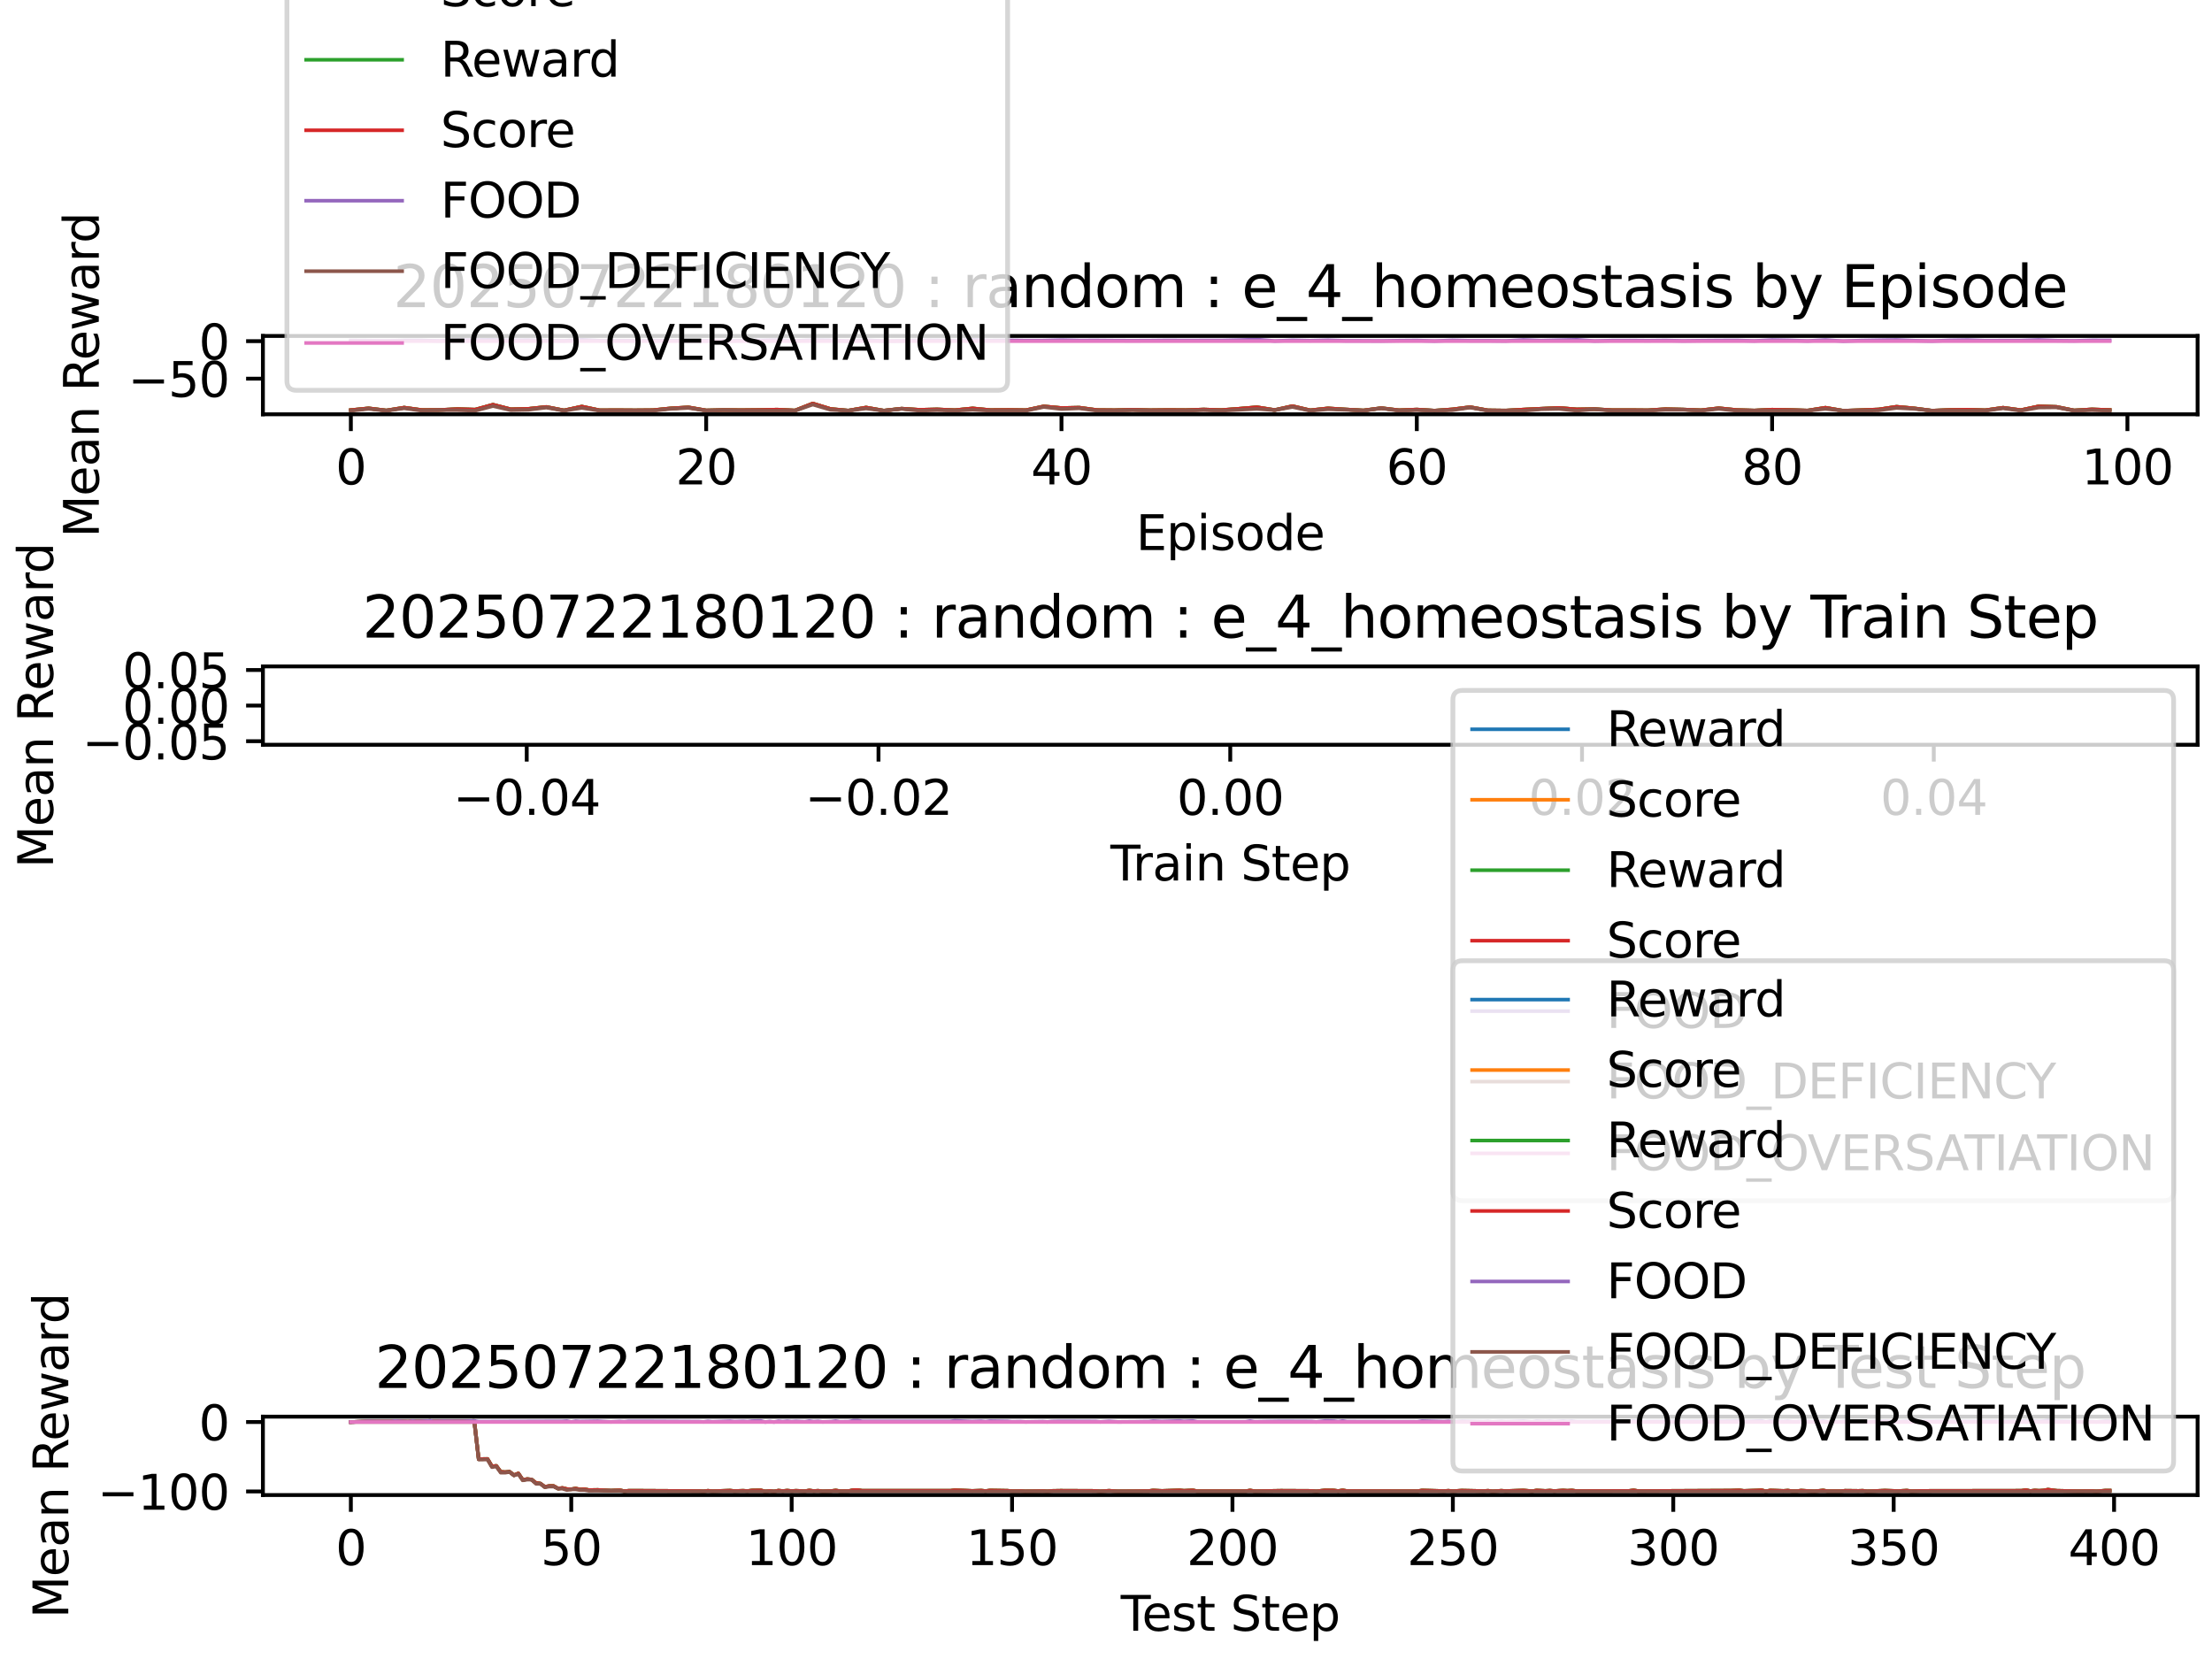 <?xml version="1.0" encoding="utf-8" standalone="no"?>
<!DOCTYPE svg PUBLIC "-//W3C//DTD SVG 1.1//EN"
  "http://www.w3.org/Graphics/SVG/1.1/DTD/svg11.dtd">
<svg xmlns:xlink="http://www.w3.org/1999/xlink" width="460.8pt" height="345.6pt" viewBox="0 0 460.8 345.6" xmlns="http://www.w3.org/2000/svg" version="1.1">
 <defs>
  <style type="text/css">*{stroke-linejoin: round; stroke-linecap: butt}</style>
 </defs>
 <g id="figure_1">
  <g id="patch_1">
   <path d="M 0 345.6 
L 460.8 345.6 
L 460.8 0 
L 0 0 
z
" style="fill: #ffffff"/>
  </g>
  <g id="axes_1">
   <g id="patch_2">
    <path d="M 54.77 86.306 
L 457.8 86.306 
L 457.8 69.986 
L 54.77 69.986 
z
" style="fill: #ffffff"/>
   </g>
   <g id="matplotlib.axis_1">
    <g id="xtick_1">
     <g id="line2d_1">
      <defs>
       <path id="m3dd9158296" d="M 0 0 
L 0 3.5 
" style="stroke: #000000; stroke-width: 0.8"/>
      </defs>
      <g>
       <use xlink:href="#m3dd9158296" x="73.09" y="86.306" style="stroke: #000000; stroke-width: 0.8"/>
      </g>
     </g>
     <g id="text_1">
      <!-- 0 -->
      <g transform="translate(69.909 100.905) scale(0.1 -0.1)">
       <defs>
        <path id="DejaVuSans-30" d="M 2034 4250 
Q 1547 4250 1301 3770 
Q 1056 3291 1056 2328 
Q 1056 1369 1301 889 
Q 1547 409 2034 409 
Q 2525 409 2770 889 
Q 3016 1369 3016 2328 
Q 3016 3291 2770 3770 
Q 2525 4250 2034 4250 
z
M 2034 4750 
Q 2819 4750 3233 4129 
Q 3647 3509 3647 2328 
Q 3647 1150 3233 529 
Q 2819 -91 2034 -91 
Q 1250 -91 836 529 
Q 422 1150 422 2328 
Q 422 3509 836 4129 
Q 1250 4750 2034 4750 
z
" transform="scale(0.016)"/>
       </defs>
       <use xlink:href="#DejaVuSans-30"/>
      </g>
     </g>
    </g>
    <g id="xtick_2">
     <g id="line2d_2">
      <g>
       <use xlink:href="#m3dd9158296" x="147.108" y="86.306" style="stroke: #000000; stroke-width: 0.8"/>
      </g>
     </g>
     <g id="text_2">
      <!-- 20 -->
      <g transform="translate(140.746 100.905) scale(0.1 -0.1)">
       <defs>
        <path id="DejaVuSans-32" d="M 1228 531 
L 3431 531 
L 3431 0 
L 469 0 
L 469 531 
Q 828 903 1448 1529 
Q 2069 2156 2228 2338 
Q 2531 2678 2651 2914 
Q 2772 3150 2772 3378 
Q 2772 3750 2511 3984 
Q 2250 4219 1831 4219 
Q 1534 4219 1204 4116 
Q 875 4013 500 3803 
L 500 4441 
Q 881 4594 1212 4672 
Q 1544 4750 1819 4750 
Q 2544 4750 2975 4387 
Q 3406 4025 3406 3419 
Q 3406 3131 3298 2873 
Q 3191 2616 2906 2266 
Q 2828 2175 2409 1742 
Q 1991 1309 1228 531 
z
" transform="scale(0.016)"/>
       </defs>
       <use xlink:href="#DejaVuSans-32"/>
       <use xlink:href="#DejaVuSans-30" x="63.623"/>
      </g>
     </g>
    </g>
    <g id="xtick_3">
     <g id="line2d_3">
      <g>
       <use xlink:href="#m3dd9158296" x="221.126" y="86.306" style="stroke: #000000; stroke-width: 0.8"/>
      </g>
     </g>
     <g id="text_3">
      <!-- 40 -->
      <g transform="translate(214.764 100.905) scale(0.1 -0.1)">
       <defs>
        <path id="DejaVuSans-34" d="M 2419 4116 
L 825 1625 
L 2419 1625 
L 2419 4116 
z
M 2253 4666 
L 3047 4666 
L 3047 1625 
L 3713 1625 
L 3713 1100 
L 3047 1100 
L 3047 0 
L 2419 0 
L 2419 1100 
L 313 1100 
L 313 1709 
L 2253 4666 
z
" transform="scale(0.016)"/>
       </defs>
       <use xlink:href="#DejaVuSans-34"/>
       <use xlink:href="#DejaVuSans-30" x="63.623"/>
      </g>
     </g>
    </g>
    <g id="xtick_4">
     <g id="line2d_4">
      <g>
       <use xlink:href="#m3dd9158296" x="295.145" y="86.306" style="stroke: #000000; stroke-width: 0.8"/>
      </g>
     </g>
     <g id="text_4">
      <!-- 60 -->
      <g transform="translate(288.782 100.905) scale(0.1 -0.1)">
       <defs>
        <path id="DejaVuSans-36" d="M 2113 2584 
Q 1688 2584 1439 2293 
Q 1191 2003 1191 1497 
Q 1191 994 1439 701 
Q 1688 409 2113 409 
Q 2538 409 2786 701 
Q 3034 994 3034 1497 
Q 3034 2003 2786 2293 
Q 2538 2584 2113 2584 
z
M 3366 4563 
L 3366 3988 
Q 3128 4100 2886 4159 
Q 2644 4219 2406 4219 
Q 1781 4219 1451 3797 
Q 1122 3375 1075 2522 
Q 1259 2794 1537 2939 
Q 1816 3084 2150 3084 
Q 2853 3084 3261 2657 
Q 3669 2231 3669 1497 
Q 3669 778 3244 343 
Q 2819 -91 2113 -91 
Q 1303 -91 875 529 
Q 447 1150 447 2328 
Q 447 3434 972 4092 
Q 1497 4750 2381 4750 
Q 2619 4750 2861 4703 
Q 3103 4656 3366 4563 
z
" transform="scale(0.016)"/>
       </defs>
       <use xlink:href="#DejaVuSans-36"/>
       <use xlink:href="#DejaVuSans-30" x="63.623"/>
      </g>
     </g>
    </g>
    <g id="xtick_5">
     <g id="line2d_5">
      <g>
       <use xlink:href="#m3dd9158296" x="369.163" y="86.306" style="stroke: #000000; stroke-width: 0.8"/>
      </g>
     </g>
     <g id="text_5">
      <!-- 80 -->
      <g transform="translate(362.8 100.905) scale(0.1 -0.1)">
       <defs>
        <path id="DejaVuSans-38" d="M 2034 2216 
Q 1584 2216 1326 1975 
Q 1069 1734 1069 1313 
Q 1069 891 1326 650 
Q 1584 409 2034 409 
Q 2484 409 2743 651 
Q 3003 894 3003 1313 
Q 3003 1734 2745 1975 
Q 2488 2216 2034 2216 
z
M 1403 2484 
Q 997 2584 770 2862 
Q 544 3141 544 3541 
Q 544 4100 942 4425 
Q 1341 4750 2034 4750 
Q 2731 4750 3128 4425 
Q 3525 4100 3525 3541 
Q 3525 3141 3298 2862 
Q 3072 2584 2669 2484 
Q 3125 2378 3379 2068 
Q 3634 1759 3634 1313 
Q 3634 634 3220 271 
Q 2806 -91 2034 -91 
Q 1263 -91 848 271 
Q 434 634 434 1313 
Q 434 1759 690 2068 
Q 947 2378 1403 2484 
z
M 1172 3481 
Q 1172 3119 1398 2916 
Q 1625 2713 2034 2713 
Q 2441 2713 2670 2916 
Q 2900 3119 2900 3481 
Q 2900 3844 2670 4047 
Q 2441 4250 2034 4250 
Q 1625 4250 1398 4047 
Q 1172 3844 1172 3481 
z
" transform="scale(0.016)"/>
       </defs>
       <use xlink:href="#DejaVuSans-38"/>
       <use xlink:href="#DejaVuSans-30" x="63.623"/>
      </g>
     </g>
    </g>
    <g id="xtick_6">
     <g id="line2d_6">
      <g>
       <use xlink:href="#m3dd9158296" x="443.181" y="86.306" style="stroke: #000000; stroke-width: 0.8"/>
      </g>
     </g>
     <g id="text_6">
      <!-- 100 -->
      <g transform="translate(433.637 100.905) scale(0.1 -0.1)">
       <defs>
        <path id="DejaVuSans-31" d="M 794 531 
L 1825 531 
L 1825 4091 
L 703 3866 
L 703 4441 
L 1819 4666 
L 2450 4666 
L 2450 531 
L 3481 531 
L 3481 0 
L 794 0 
L 794 531 
z
" transform="scale(0.016)"/>
       </defs>
       <use xlink:href="#DejaVuSans-31"/>
       <use xlink:href="#DejaVuSans-30" x="63.623"/>
       <use xlink:href="#DejaVuSans-30" x="127.246"/>
      </g>
     </g>
    </g>
    <g id="text_7">
     <!-- Episode -->
     <g transform="translate(236.648 114.583) scale(0.1 -0.1)">
      <defs>
       <path id="DejaVuSans-45" d="M 628 4666 
L 3578 4666 
L 3578 4134 
L 1259 4134 
L 1259 2753 
L 3481 2753 
L 3481 2222 
L 1259 2222 
L 1259 531 
L 3634 531 
L 3634 0 
L 628 0 
L 628 4666 
z
" transform="scale(0.016)"/>
       <path id="DejaVuSans-70" d="M 1159 525 
L 1159 -1331 
L 581 -1331 
L 581 3500 
L 1159 3500 
L 1159 2969 
Q 1341 3281 1617 3432 
Q 1894 3584 2278 3584 
Q 2916 3584 3314 3078 
Q 3713 2572 3713 1747 
Q 3713 922 3314 415 
Q 2916 -91 2278 -91 
Q 1894 -91 1617 61 
Q 1341 213 1159 525 
z
M 3116 1747 
Q 3116 2381 2855 2742 
Q 2594 3103 2138 3103 
Q 1681 3103 1420 2742 
Q 1159 2381 1159 1747 
Q 1159 1113 1420 752 
Q 1681 391 2138 391 
Q 2594 391 2855 752 
Q 3116 1113 3116 1747 
z
" transform="scale(0.016)"/>
       <path id="DejaVuSans-69" d="M 603 3500 
L 1178 3500 
L 1178 0 
L 603 0 
L 603 3500 
z
M 603 4863 
L 1178 4863 
L 1178 4134 
L 603 4134 
L 603 4863 
z
" transform="scale(0.016)"/>
       <path id="DejaVuSans-73" d="M 2834 3397 
L 2834 2853 
Q 2591 2978 2328 3040 
Q 2066 3103 1784 3103 
Q 1356 3103 1142 2972 
Q 928 2841 928 2578 
Q 928 2378 1081 2264 
Q 1234 2150 1697 2047 
L 1894 2003 
Q 2506 1872 2764 1633 
Q 3022 1394 3022 966 
Q 3022 478 2636 193 
Q 2250 -91 1575 -91 
Q 1294 -91 989 -36 
Q 684 19 347 128 
L 347 722 
Q 666 556 975 473 
Q 1284 391 1588 391 
Q 1994 391 2212 530 
Q 2431 669 2431 922 
Q 2431 1156 2273 1281 
Q 2116 1406 1581 1522 
L 1381 1569 
Q 847 1681 609 1914 
Q 372 2147 372 2553 
Q 372 3047 722 3315 
Q 1072 3584 1716 3584 
Q 2034 3584 2315 3537 
Q 2597 3491 2834 3397 
z
" transform="scale(0.016)"/>
       <path id="DejaVuSans-6f" d="M 1959 3097 
Q 1497 3097 1228 2736 
Q 959 2375 959 1747 
Q 959 1119 1226 758 
Q 1494 397 1959 397 
Q 2419 397 2687 759 
Q 2956 1122 2956 1747 
Q 2956 2369 2687 2733 
Q 2419 3097 1959 3097 
z
M 1959 3584 
Q 2709 3584 3137 3096 
Q 3566 2609 3566 1747 
Q 3566 888 3137 398 
Q 2709 -91 1959 -91 
Q 1206 -91 779 398 
Q 353 888 353 1747 
Q 353 2609 779 3096 
Q 1206 3584 1959 3584 
z
" transform="scale(0.016)"/>
       <path id="DejaVuSans-64" d="M 2906 2969 
L 2906 4863 
L 3481 4863 
L 3481 0 
L 2906 0 
L 2906 525 
Q 2725 213 2448 61 
Q 2172 -91 1784 -91 
Q 1150 -91 751 415 
Q 353 922 353 1747 
Q 353 2572 751 3078 
Q 1150 3584 1784 3584 
Q 2172 3584 2448 3432 
Q 2725 3281 2906 2969 
z
M 947 1747 
Q 947 1113 1208 752 
Q 1469 391 1925 391 
Q 2381 391 2643 752 
Q 2906 1113 2906 1747 
Q 2906 2381 2643 2742 
Q 2381 3103 1925 3103 
Q 1469 3103 1208 2742 
Q 947 2381 947 1747 
z
" transform="scale(0.016)"/>
       <path id="DejaVuSans-65" d="M 3597 1894 
L 3597 1613 
L 953 1613 
Q 991 1019 1311 708 
Q 1631 397 2203 397 
Q 2534 397 2845 478 
Q 3156 559 3463 722 
L 3463 178 
Q 3153 47 2828 -22 
Q 2503 -91 2169 -91 
Q 1331 -91 842 396 
Q 353 884 353 1716 
Q 353 2575 817 3079 
Q 1281 3584 2069 3584 
Q 2775 3584 3186 3129 
Q 3597 2675 3597 1894 
z
M 3022 2063 
Q 3016 2534 2758 2815 
Q 2500 3097 2075 3097 
Q 1594 3097 1305 2825 
Q 1016 2553 972 2059 
L 3022 2063 
z
" transform="scale(0.016)"/>
      </defs>
      <use xlink:href="#DejaVuSans-45"/>
      <use xlink:href="#DejaVuSans-70" x="63.184"/>
      <use xlink:href="#DejaVuSans-69" x="126.66"/>
      <use xlink:href="#DejaVuSans-73" x="154.443"/>
      <use xlink:href="#DejaVuSans-6f" x="206.543"/>
      <use xlink:href="#DejaVuSans-64" x="267.725"/>
      <use xlink:href="#DejaVuSans-65" x="331.201"/>
     </g>
    </g>
   </g>
   <g id="matplotlib.axis_2">
    <g id="ytick_1">
     <g id="line2d_7">
      <defs>
       <path id="m9c73b45873" d="M 0 0 
L -3.5 0 
" style="stroke: #000000; stroke-width: 0.8"/>
      </defs>
      <g>
       <use xlink:href="#m9c73b45873" x="54.77" y="78.881" style="stroke: #000000; stroke-width: 0.8"/>
      </g>
     </g>
     <g id="text_8">
      <!-- −50 -->
      <g transform="translate(26.666 82.68) scale(0.1 -0.1)">
       <defs>
        <path id="DejaVuSans-2212" d="M 678 2272 
L 4684 2272 
L 4684 1741 
L 678 1741 
L 678 2272 
z
" transform="scale(0.016)"/>
        <path id="DejaVuSans-35" d="M 691 4666 
L 3169 4666 
L 3169 4134 
L 1269 4134 
L 1269 2991 
Q 1406 3038 1543 3061 
Q 1681 3084 1819 3084 
Q 2600 3084 3056 2656 
Q 3513 2228 3513 1497 
Q 3513 744 3044 326 
Q 2575 -91 1722 -91 
Q 1428 -91 1123 -41 
Q 819 9 494 109 
L 494 744 
Q 775 591 1075 516 
Q 1375 441 1709 441 
Q 2250 441 2565 725 
Q 2881 1009 2881 1497 
Q 2881 1984 2565 2268 
Q 2250 2553 1709 2553 
Q 1456 2553 1204 2497 
Q 953 2441 691 2322 
L 691 4666 
z
" transform="scale(0.016)"/>
       </defs>
       <use xlink:href="#DejaVuSans-2212"/>
       <use xlink:href="#DejaVuSans-35" x="83.789"/>
       <use xlink:href="#DejaVuSans-30" x="147.412"/>
      </g>
     </g>
    </g>
    <g id="ytick_2">
     <g id="line2d_8">
      <g>
       <use xlink:href="#m9c73b45873" x="54.77" y="71.064" style="stroke: #000000; stroke-width: 0.8"/>
      </g>
     </g>
     <g id="text_9">
      <!-- 0 -->
      <g transform="translate(41.408 74.863) scale(0.1 -0.1)">
       <use xlink:href="#DejaVuSans-30"/>
      </g>
     </g>
    </g>
    <g id="text_10">
     <!-- Mean Reward -->
     <g transform="translate(20.586 111.98) rotate(-90) scale(0.1 -0.1)">
      <defs>
       <path id="DejaVuSans-4d" d="M 628 4666 
L 1569 4666 
L 2759 1491 
L 3956 4666 
L 4897 4666 
L 4897 0 
L 4281 0 
L 4281 4097 
L 3078 897 
L 2444 897 
L 1241 4097 
L 1241 0 
L 628 0 
L 628 4666 
z
" transform="scale(0.016)"/>
       <path id="DejaVuSans-61" d="M 2194 1759 
Q 1497 1759 1228 1600 
Q 959 1441 959 1056 
Q 959 750 1161 570 
Q 1363 391 1709 391 
Q 2188 391 2477 730 
Q 2766 1069 2766 1631 
L 2766 1759 
L 2194 1759 
z
M 3341 1997 
L 3341 0 
L 2766 0 
L 2766 531 
Q 2569 213 2275 61 
Q 1981 -91 1556 -91 
Q 1019 -91 701 211 
Q 384 513 384 1019 
Q 384 1609 779 1909 
Q 1175 2209 1959 2209 
L 2766 2209 
L 2766 2266 
Q 2766 2663 2505 2880 
Q 2244 3097 1772 3097 
Q 1472 3097 1187 3025 
Q 903 2953 641 2809 
L 641 3341 
Q 956 3463 1253 3523 
Q 1550 3584 1831 3584 
Q 2591 3584 2966 3190 
Q 3341 2797 3341 1997 
z
" transform="scale(0.016)"/>
       <path id="DejaVuSans-6e" d="M 3513 2113 
L 3513 0 
L 2938 0 
L 2938 2094 
Q 2938 2591 2744 2837 
Q 2550 3084 2163 3084 
Q 1697 3084 1428 2787 
Q 1159 2491 1159 1978 
L 1159 0 
L 581 0 
L 581 3500 
L 1159 3500 
L 1159 2956 
Q 1366 3272 1645 3428 
Q 1925 3584 2291 3584 
Q 2894 3584 3203 3211 
Q 3513 2838 3513 2113 
z
" transform="scale(0.016)"/>
       <path id="DejaVuSans-20" transform="scale(0.016)"/>
       <path id="DejaVuSans-52" d="M 2841 2188 
Q 3044 2119 3236 1894 
Q 3428 1669 3622 1275 
L 4263 0 
L 3584 0 
L 2988 1197 
Q 2756 1666 2539 1819 
Q 2322 1972 1947 1972 
L 1259 1972 
L 1259 0 
L 628 0 
L 628 4666 
L 2053 4666 
Q 2853 4666 3247 4331 
Q 3641 3997 3641 3322 
Q 3641 2881 3436 2590 
Q 3231 2300 2841 2188 
z
M 1259 4147 
L 1259 2491 
L 2053 2491 
Q 2509 2491 2742 2702 
Q 2975 2913 2975 3322 
Q 2975 3731 2742 3939 
Q 2509 4147 2053 4147 
L 1259 4147 
z
" transform="scale(0.016)"/>
       <path id="DejaVuSans-77" d="M 269 3500 
L 844 3500 
L 1563 769 
L 2278 3500 
L 2956 3500 
L 3675 769 
L 4391 3500 
L 4966 3500 
L 4050 0 
L 3372 0 
L 2619 2869 
L 1863 0 
L 1184 0 
L 269 3500 
z
" transform="scale(0.016)"/>
       <path id="DejaVuSans-72" d="M 2631 2963 
Q 2534 3019 2420 3045 
Q 2306 3072 2169 3072 
Q 1681 3072 1420 2755 
Q 1159 2438 1159 1844 
L 1159 0 
L 581 0 
L 581 3500 
L 1159 3500 
L 1159 2956 
Q 1341 3275 1631 3429 
Q 1922 3584 2338 3584 
Q 2397 3584 2469 3576 
Q 2541 3569 2628 3553 
L 2631 2963 
z
" transform="scale(0.016)"/>
      </defs>
      <use xlink:href="#DejaVuSans-4d"/>
      <use xlink:href="#DejaVuSans-65" x="86.279"/>
      <use xlink:href="#DejaVuSans-61" x="147.803"/>
      <use xlink:href="#DejaVuSans-6e" x="209.082"/>
      <use xlink:href="#DejaVuSans-20" x="272.461"/>
      <use xlink:href="#DejaVuSans-52" x="304.248"/>
      <use xlink:href="#DejaVuSans-65" x="369.23"/>
      <use xlink:href="#DejaVuSans-77" x="430.754"/>
      <use xlink:href="#DejaVuSans-61" x="512.541"/>
      <use xlink:href="#DejaVuSans-72" x="573.82"/>
      <use xlink:href="#DejaVuSans-64" x="613.184"/>
     </g>
    </g>
   </g>
   <g id="line2d_9">
    <path d="M 73.09 85.432 
L 76.791 85.064 
L 80.492 85.51 
L 84.193 84.916 
L 87.893 85.424 
L 91.594 85.4 
L 95.295 85.221 
L 98.996 85.33 
L 102.697 84.314 
L 106.398 85.26 
L 110.099 85.166 
L 113.8 84.775 
L 117.501 85.494 
L 121.202 84.697 
L 124.903 85.471 
L 128.603 85.455 
L 132.304 85.479 
L 136.005 85.447 
L 139.706 85.072 
L 143.407 84.861 
L 147.108 85.494 
L 150.809 85.416 
L 154.51 85.447 
L 158.211 85.408 
L 161.912 85.33 
L 165.613 85.51 
L 169.314 84.064 
L 173.014 85.197 
L 176.715 85.533 
L 180.416 84.9 
L 184.117 85.541 
L 187.818 85.127 
L 191.519 85.369 
L 195.22 85.283 
L 198.921 85.447 
L 202.622 85.08 
L 206.323 85.432 
L 210.024 85.4 
L 213.724 85.447 
L 217.425 84.658 
L 221.126 85.002 
L 224.827 84.924 
L 228.528 85.424 
L 232.229 85.455 
L 235.93 85.354 
L 239.631 85.455 
L 243.332 85.416 
L 247.033 85.44 
L 250.734 85.307 
L 254.435 85.424 
L 258.135 85.15 
L 261.836 84.838 
L 265.537 85.416 
L 269.238 84.611 
L 272.939 85.471 
L 276.64 85.072 
L 280.341 85.299 
L 284.042 85.502 
L 287.743 85.017 
L 291.444 85.463 
L 295.145 85.314 
L 298.846 85.541 
L 302.546 85.283 
L 306.247 84.814 
L 309.948 85.479 
L 313.649 85.525 
L 317.35 85.322 
L 321.051 85.142 
L 324.752 84.978 
L 328.453 85.283 
L 332.154 85.221 
L 335.855 85.447 
L 339.556 85.44 
L 343.256 85.471 
L 346.957 85.236 
L 350.658 85.314 
L 354.359 85.463 
L 358.06 85.041 
L 361.761 85.416 
L 365.462 85.518 
L 369.163 85.338 
L 372.864 85.408 
L 376.565 85.525 
L 380.266 84.939 
L 383.967 85.565 
L 387.667 85.44 
L 391.368 85.299 
L 395.069 84.736 
L 398.77 85.072 
L 402.471 85.549 
L 406.172 85.4 
L 409.873 85.346 
L 413.574 85.463 
L 417.275 84.939 
L 420.976 85.44 
L 424.677 84.658 
L 428.377 84.759 
L 432.078 85.502 
L 435.779 85.283 
L 439.48 85.408 
" clip-path="url(#p010296cd24)" style="fill: none; stroke: #1f77b4; stroke-width: 0.75; stroke-linecap: square"/>
   </g>
   <g id="line2d_10">
    <path d="M 73.09 85.432 
L 76.791 85.064 
L 80.492 85.51 
L 84.193 84.916 
L 87.893 85.424 
L 91.594 85.4 
L 95.295 85.221 
L 98.996 85.33 
L 102.697 84.314 
L 106.398 85.26 
L 110.099 85.166 
L 113.8 84.775 
L 117.501 85.494 
L 121.202 84.697 
L 124.903 85.471 
L 128.603 85.455 
L 132.304 85.479 
L 136.005 85.447 
L 139.706 85.072 
L 143.407 84.861 
L 147.108 85.494 
L 150.809 85.416 
L 154.51 85.447 
L 158.211 85.408 
L 161.912 85.33 
L 165.613 85.51 
L 169.314 84.064 
L 173.014 85.197 
L 176.715 85.533 
L 180.416 84.9 
L 184.117 85.541 
L 187.818 85.127 
L 191.519 85.369 
L 195.22 85.283 
L 198.921 85.447 
L 202.622 85.08 
L 206.323 85.432 
L 210.024 85.4 
L 213.724 85.447 
L 217.425 84.658 
L 221.126 85.002 
L 224.827 84.924 
L 228.528 85.424 
L 232.229 85.455 
L 235.93 85.354 
L 239.631 85.455 
L 243.332 85.416 
L 247.033 85.44 
L 250.734 85.307 
L 254.435 85.424 
L 258.135 85.15 
L 261.836 84.838 
L 265.537 85.416 
L 269.238 84.611 
L 272.939 85.471 
L 276.64 85.072 
L 280.341 85.299 
L 284.042 85.502 
L 287.743 85.017 
L 291.444 85.463 
L 295.145 85.314 
L 298.846 85.541 
L 302.546 85.283 
L 306.247 84.814 
L 309.948 85.479 
L 313.649 85.525 
L 317.35 85.322 
L 321.051 85.142 
L 324.752 84.978 
L 328.453 85.283 
L 332.154 85.221 
L 335.855 85.447 
L 339.556 85.44 
L 343.256 85.471 
L 346.957 85.236 
L 350.658 85.314 
L 354.359 85.463 
L 358.06 85.041 
L 361.761 85.416 
L 365.462 85.518 
L 369.163 85.338 
L 372.864 85.408 
L 376.565 85.525 
L 380.266 84.939 
L 383.967 85.565 
L 387.667 85.44 
L 391.368 85.299 
L 395.069 84.736 
L 398.77 85.072 
L 402.471 85.549 
L 406.172 85.4 
L 409.873 85.346 
L 413.574 85.463 
L 417.275 84.939 
L 420.976 85.44 
L 424.677 84.658 
L 428.377 84.759 
L 432.078 85.502 
L 435.779 85.283 
L 439.48 85.408 
" clip-path="url(#p010296cd24)" style="fill: none; stroke: #ff7f0e; stroke-width: 0.75; stroke-linecap: square"/>
   </g>
   <g id="line2d_11">
    <path d="M 73.09 85.432 
L 76.791 85.064 
L 80.492 85.51 
L 84.193 84.916 
L 87.893 85.424 
L 91.594 85.4 
L 95.295 85.221 
L 98.996 85.33 
L 102.697 84.314 
L 106.398 85.26 
L 110.099 85.166 
L 113.8 84.775 
L 117.501 85.494 
L 121.202 84.697 
L 124.903 85.471 
L 128.603 85.455 
L 132.304 85.479 
L 136.005 85.447 
L 139.706 85.072 
L 143.407 84.861 
L 147.108 85.494 
L 150.809 85.416 
L 154.51 85.447 
L 158.211 85.408 
L 161.912 85.33 
L 165.613 85.51 
L 169.314 84.064 
L 173.014 85.197 
L 176.715 85.533 
L 180.416 84.9 
L 184.117 85.541 
L 187.818 85.127 
L 191.519 85.369 
L 195.22 85.283 
L 198.921 85.447 
L 202.622 85.08 
L 206.323 85.432 
L 210.024 85.4 
L 213.724 85.447 
L 217.425 84.658 
L 221.126 85.002 
L 224.827 84.924 
L 228.528 85.424 
L 232.229 85.455 
L 235.93 85.354 
L 239.631 85.455 
L 243.332 85.416 
L 247.033 85.44 
L 250.734 85.307 
L 254.435 85.424 
L 258.135 85.15 
L 261.836 84.838 
L 265.537 85.416 
L 269.238 84.611 
L 272.939 85.471 
L 276.64 85.072 
L 280.341 85.299 
L 284.042 85.502 
L 287.743 85.017 
L 291.444 85.463 
L 295.145 85.314 
L 298.846 85.541 
L 302.546 85.283 
L 306.247 84.814 
L 309.948 85.479 
L 313.649 85.525 
L 317.35 85.322 
L 321.051 85.142 
L 324.752 84.978 
L 328.453 85.283 
L 332.154 85.221 
L 335.855 85.447 
L 339.556 85.44 
L 343.256 85.471 
L 346.957 85.236 
L 350.658 85.314 
L 354.359 85.463 
L 358.06 85.041 
L 361.761 85.416 
L 365.462 85.518 
L 369.163 85.338 
L 372.864 85.408 
L 376.565 85.525 
L 380.266 84.939 
L 383.967 85.565 
L 387.667 85.44 
L 391.368 85.299 
L 395.069 84.736 
L 398.77 85.072 
L 402.471 85.549 
L 406.172 85.4 
L 409.873 85.346 
L 413.574 85.463 
L 417.275 84.939 
L 420.976 85.44 
L 424.677 84.658 
L 428.377 84.759 
L 432.078 85.502 
L 435.779 85.283 
L 439.48 85.408 
" clip-path="url(#p010296cd24)" style="fill: none; stroke: #2ca02c; stroke-width: 0.75; stroke-linecap: square"/>
   </g>
   <g id="line2d_12">
    <path d="M 73.09 85.432 
L 76.791 85.064 
L 80.492 85.51 
L 84.193 84.916 
L 87.893 85.424 
L 91.594 85.4 
L 95.295 85.221 
L 98.996 85.33 
L 102.697 84.314 
L 106.398 85.26 
L 110.099 85.166 
L 113.8 84.775 
L 117.501 85.494 
L 121.202 84.697 
L 124.903 85.471 
L 128.603 85.455 
L 132.304 85.479 
L 136.005 85.447 
L 139.706 85.072 
L 143.407 84.861 
L 147.108 85.494 
L 150.809 85.416 
L 154.51 85.447 
L 158.211 85.408 
L 161.912 85.33 
L 165.613 85.51 
L 169.314 84.064 
L 173.014 85.197 
L 176.715 85.533 
L 180.416 84.9 
L 184.117 85.541 
L 187.818 85.127 
L 191.519 85.369 
L 195.22 85.283 
L 198.921 85.447 
L 202.622 85.08 
L 206.323 85.432 
L 210.024 85.4 
L 213.724 85.447 
L 217.425 84.658 
L 221.126 85.002 
L 224.827 84.924 
L 228.528 85.424 
L 232.229 85.455 
L 235.93 85.354 
L 239.631 85.455 
L 243.332 85.416 
L 247.033 85.44 
L 250.734 85.307 
L 254.435 85.424 
L 258.135 85.15 
L 261.836 84.838 
L 265.537 85.416 
L 269.238 84.611 
L 272.939 85.471 
L 276.64 85.072 
L 280.341 85.299 
L 284.042 85.502 
L 287.743 85.017 
L 291.444 85.463 
L 295.145 85.314 
L 298.846 85.541 
L 302.546 85.283 
L 306.247 84.814 
L 309.948 85.479 
L 313.649 85.525 
L 317.35 85.322 
L 321.051 85.142 
L 324.752 84.978 
L 328.453 85.283 
L 332.154 85.221 
L 335.855 85.447 
L 339.556 85.44 
L 343.256 85.471 
L 346.957 85.236 
L 350.658 85.314 
L 354.359 85.463 
L 358.06 85.041 
L 361.761 85.416 
L 365.462 85.518 
L 369.163 85.338 
L 372.864 85.408 
L 376.565 85.525 
L 380.266 84.939 
L 383.967 85.565 
L 387.667 85.44 
L 391.368 85.299 
L 395.069 84.736 
L 398.77 85.072 
L 402.471 85.549 
L 406.172 85.4 
L 409.873 85.346 
L 413.574 85.463 
L 417.275 84.939 
L 420.976 85.44 
L 424.677 84.658 
L 428.377 84.759 
L 432.078 85.502 
L 435.779 85.283 
L 439.48 85.408 
" clip-path="url(#p010296cd24)" style="fill: none; stroke: #d62728; stroke-width: 0.75; stroke-linecap: square"/>
   </g>
   <g id="line2d_13">
    <path d="M 73.09 70.931 
L 76.791 70.954 
L 80.492 71.009 
L 84.193 70.923 
L 87.893 70.923 
L 91.594 71.017 
L 95.295 70.837 
L 98.996 70.829 
L 102.697 70.79 
L 106.398 70.876 
L 110.099 70.861 
L 113.8 70.939 
L 117.501 70.993 
L 121.202 70.782 
L 124.903 70.97 
L 128.603 70.954 
L 132.304 70.978 
L 136.005 70.947 
L 139.706 70.962 
L 143.407 70.947 
L 147.108 70.993 
L 150.809 71.033 
L 154.51 70.947 
L 158.211 70.907 
L 161.912 70.829 
L 165.613 71.009 
L 169.314 70.853 
L 173.014 70.892 
L 176.715 71.033 
L 180.416 70.868 
L 184.117 71.04 
L 187.818 71.017 
L 191.519 70.868 
L 195.22 70.9 
L 198.921 70.947 
L 202.622 70.775 
L 206.323 70.931 
L 210.024 70.9 
L 213.724 70.947 
L 217.425 70.939 
L 221.126 70.853 
L 224.827 70.931 
L 228.528 70.923 
L 232.229 70.954 
L 235.93 70.97 
L 239.631 70.954 
L 243.332 70.915 
L 247.033 70.939 
L 250.734 70.923 
L 254.435 70.923 
L 258.135 70.845 
L 261.836 70.728 
L 265.537 71.033 
L 269.238 70.892 
L 272.939 70.97 
L 276.64 70.884 
L 280.341 70.993 
L 284.042 71.001 
L 287.743 71.025 
L 291.444 70.962 
L 295.145 70.931 
L 298.846 71.04 
L 302.546 70.9 
L 306.247 70.978 
L 309.948 70.978 
L 313.649 71.025 
L 317.35 70.821 
L 321.051 70.954 
L 324.752 70.868 
L 328.453 70.782 
L 332.154 71.033 
L 335.855 70.947 
L 339.556 70.939 
L 343.256 70.97 
L 346.957 70.931 
L 350.658 71.009 
L 354.359 70.962 
L 358.06 70.931 
L 361.761 70.915 
L 365.462 71.017 
L 369.163 70.837 
L 372.864 70.907 
L 376.565 71.025 
L 380.266 70.829 
L 383.967 71.064 
L 387.667 70.939 
L 391.368 70.876 
L 395.069 70.821 
L 398.77 70.962 
L 402.471 71.048 
L 406.172 70.9 
L 409.873 70.845 
L 413.574 70.962 
L 417.275 70.947 
L 420.976 70.939 
L 424.677 70.821 
L 428.377 70.962 
L 432.078 71.001 
L 435.779 70.9 
L 439.48 70.907 
" clip-path="url(#p010296cd24)" style="fill: none; stroke: #9467bd; stroke-width: 0.75; stroke-linecap: square"/>
   </g>
   <g id="line2d_14">
    <path d="M 73.09 85.565 
L 76.791 85.174 
L 80.492 85.565 
L 84.193 85.056 
L 87.893 85.565 
L 91.594 85.447 
L 95.295 85.447 
L 98.996 85.565 
L 102.697 84.587 
L 106.398 85.447 
L 110.099 85.369 
L 113.8 84.9 
L 117.501 85.565 
L 121.202 84.978 
L 124.903 85.565 
L 128.603 85.565 
L 132.304 85.565 
L 136.005 85.565 
L 139.706 85.174 
L 143.407 84.978 
L 147.108 85.565 
L 150.809 85.447 
L 154.51 85.565 
L 158.211 85.565 
L 161.912 85.565 
L 165.613 85.565 
L 169.314 84.275 
L 173.014 85.369 
L 176.715 85.565 
L 180.416 85.096 
L 184.117 85.565 
L 187.818 85.174 
L 191.519 85.565 
L 195.22 85.447 
L 198.921 85.565 
L 202.622 85.369 
L 206.323 85.565 
L 210.024 85.565 
L 213.724 85.565 
L 217.425 84.783 
L 221.126 85.213 
L 224.827 85.056 
L 228.528 85.565 
L 232.229 85.565 
L 235.93 85.447 
L 239.631 85.565 
L 243.332 85.565 
L 247.033 85.565 
L 250.734 85.447 
L 254.435 85.565 
L 258.135 85.369 
L 261.836 85.174 
L 265.537 85.447 
L 269.238 84.783 
L 272.939 85.565 
L 276.64 85.252 
L 280.341 85.369 
L 284.042 85.565 
L 287.743 85.056 
L 291.444 85.565 
L 295.145 85.447 
L 298.846 85.565 
L 302.546 85.447 
L 306.247 84.9 
L 309.948 85.565 
L 313.649 85.565 
L 317.35 85.565 
L 321.051 85.252 
L 324.752 85.174 
L 328.453 85.565 
L 332.154 85.252 
L 335.855 85.565 
L 339.556 85.565 
L 343.256 85.565 
L 346.957 85.369 
L 350.658 85.369 
L 354.359 85.565 
L 358.06 85.174 
L 361.761 85.565 
L 365.462 85.565 
L 369.163 85.565 
L 372.864 85.565 
L 376.565 85.565 
L 380.266 85.174 
L 383.967 85.565 
L 387.667 85.565 
L 391.368 85.486 
L 395.069 84.978 
L 398.77 85.174 
L 402.471 85.565 
L 406.172 85.565 
L 409.873 85.565 
L 413.574 85.565 
L 417.275 85.056 
L 420.976 85.565 
L 424.677 84.9 
L 428.377 84.861 
L 432.078 85.565 
L 435.779 85.447 
L 439.48 85.565 
" clip-path="url(#p010296cd24)" style="fill: none; stroke: #8c564b; stroke-width: 0.75; stroke-linecap: square"/>
   </g>
   <g id="line2d_15">
    <path d="M 73.09 71.064 
L 76.791 71.064 
L 80.492 71.064 
L 84.193 71.064 
L 87.893 71.064 
L 91.594 71.064 
L 95.295 71.064 
L 98.996 71.064 
L 102.697 71.064 
L 106.398 71.064 
L 110.099 71.064 
L 113.8 71.064 
L 117.501 71.064 
L 121.202 71.064 
L 124.903 71.064 
L 128.603 71.064 
L 132.304 71.064 
L 136.005 71.064 
L 139.706 71.064 
L 143.407 71.064 
L 147.108 71.064 
L 150.809 71.064 
L 154.51 71.064 
L 158.211 71.064 
L 161.912 71.064 
L 165.613 71.064 
L 169.314 71.064 
L 173.014 71.064 
L 176.715 71.064 
L 180.416 71.064 
L 184.117 71.064 
L 187.818 71.064 
L 191.519 71.064 
L 195.22 71.064 
L 198.921 71.064 
L 202.622 71.064 
L 206.323 71.064 
L 210.024 71.064 
L 213.724 71.064 
L 217.425 71.064 
L 221.126 71.064 
L 224.827 71.064 
L 228.528 71.064 
L 232.229 71.064 
L 235.93 71.064 
L 239.631 71.064 
L 243.332 71.064 
L 247.033 71.064 
L 250.734 71.064 
L 254.435 71.064 
L 258.135 71.064 
L 261.836 71.064 
L 265.537 71.064 
L 269.238 71.064 
L 272.939 71.064 
L 276.64 71.064 
L 280.341 71.064 
L 284.042 71.064 
L 287.743 71.064 
L 291.444 71.064 
L 295.145 71.064 
L 298.846 71.064 
L 302.546 71.064 
L 306.247 71.064 
L 309.948 71.064 
L 313.649 71.064 
L 317.35 71.064 
L 321.051 71.064 
L 324.752 71.064 
L 328.453 71.064 
L 332.154 71.064 
L 335.855 71.064 
L 339.556 71.064 
L 343.256 71.064 
L 346.957 71.064 
L 350.658 71.064 
L 354.359 71.064 
L 358.06 71.064 
L 361.761 71.064 
L 365.462 71.064 
L 369.163 71.064 
L 372.864 71.064 
L 376.565 71.064 
L 380.266 71.064 
L 383.967 71.064 
L 387.667 71.064 
L 391.368 71.064 
L 395.069 71.064 
L 398.77 71.064 
L 402.471 71.064 
L 406.172 71.064 
L 409.873 71.064 
L 413.574 71.064 
L 417.275 71.064 
L 420.976 71.064 
L 424.677 71.064 
L 428.377 71.064 
L 432.078 71.064 
L 435.779 71.064 
L 439.48 71.064 
" clip-path="url(#p010296cd24)" style="fill: none; stroke: #e377c2; stroke-width: 0.75; stroke-linecap: square"/>
   </g>
   <g id="patch_3">
    <path d="M 54.77 86.306 
L 54.77 69.986 
" style="fill: none; stroke: #000000; stroke-width: 0.8; stroke-linejoin: miter; stroke-linecap: square"/>
   </g>
   <g id="patch_4">
    <path d="M 457.8 86.306 
L 457.8 69.986 
" style="fill: none; stroke: #000000; stroke-width: 0.8; stroke-linejoin: miter; stroke-linecap: square"/>
   </g>
   <g id="patch_5">
    <path d="M 54.77 86.306 
L 457.8 86.306 
" style="fill: none; stroke: #000000; stroke-width: 0.8; stroke-linejoin: miter; stroke-linecap: square"/>
   </g>
   <g id="patch_6">
    <path d="M 54.77 69.986 
L 457.8 69.986 
" style="fill: none; stroke: #000000; stroke-width: 0.8; stroke-linejoin: miter; stroke-linecap: square"/>
   </g>
   <g id="text_11">
    <!-- 20250722180120 : random : e_4_homeostasis by Episode -->
    <g transform="translate(81.897 63.986) scale(0.12 -0.12)">
     <defs>
      <path id="DejaVuSans-37" d="M 525 4666 
L 3525 4666 
L 3525 4397 
L 1831 0 
L 1172 0 
L 2766 4134 
L 525 4134 
L 525 4666 
z
" transform="scale(0.016)"/>
      <path id="DejaVuSans-3a" d="M 750 794 
L 1409 794 
L 1409 0 
L 750 0 
L 750 794 
z
M 750 3309 
L 1409 3309 
L 1409 2516 
L 750 2516 
L 750 3309 
z
" transform="scale(0.016)"/>
      <path id="DejaVuSans-6d" d="M 3328 2828 
Q 3544 3216 3844 3400 
Q 4144 3584 4550 3584 
Q 5097 3584 5394 3201 
Q 5691 2819 5691 2113 
L 5691 0 
L 5113 0 
L 5113 2094 
Q 5113 2597 4934 2840 
Q 4756 3084 4391 3084 
Q 3944 3084 3684 2787 
Q 3425 2491 3425 1978 
L 3425 0 
L 2847 0 
L 2847 2094 
Q 2847 2600 2669 2842 
Q 2491 3084 2119 3084 
Q 1678 3084 1418 2786 
Q 1159 2488 1159 1978 
L 1159 0 
L 581 0 
L 581 3500 
L 1159 3500 
L 1159 2956 
Q 1356 3278 1631 3431 
Q 1906 3584 2284 3584 
Q 2666 3584 2933 3390 
Q 3200 3197 3328 2828 
z
" transform="scale(0.016)"/>
      <path id="DejaVuSans-5f" d="M 3263 -1063 
L 3263 -1509 
L -63 -1509 
L -63 -1063 
L 3263 -1063 
z
" transform="scale(0.016)"/>
      <path id="DejaVuSans-68" d="M 3513 2113 
L 3513 0 
L 2938 0 
L 2938 2094 
Q 2938 2591 2744 2837 
Q 2550 3084 2163 3084 
Q 1697 3084 1428 2787 
Q 1159 2491 1159 1978 
L 1159 0 
L 581 0 
L 581 4863 
L 1159 4863 
L 1159 2956 
Q 1366 3272 1645 3428 
Q 1925 3584 2291 3584 
Q 2894 3584 3203 3211 
Q 3513 2838 3513 2113 
z
" transform="scale(0.016)"/>
      <path id="DejaVuSans-74" d="M 1172 4494 
L 1172 3500 
L 2356 3500 
L 2356 3053 
L 1172 3053 
L 1172 1153 
Q 1172 725 1289 603 
Q 1406 481 1766 481 
L 2356 481 
L 2356 0 
L 1766 0 
Q 1100 0 847 248 
Q 594 497 594 1153 
L 594 3053 
L 172 3053 
L 172 3500 
L 594 3500 
L 594 4494 
L 1172 4494 
z
" transform="scale(0.016)"/>
      <path id="DejaVuSans-62" d="M 3116 1747 
Q 3116 2381 2855 2742 
Q 2594 3103 2138 3103 
Q 1681 3103 1420 2742 
Q 1159 2381 1159 1747 
Q 1159 1113 1420 752 
Q 1681 391 2138 391 
Q 2594 391 2855 752 
Q 3116 1113 3116 1747 
z
M 1159 2969 
Q 1341 3281 1617 3432 
Q 1894 3584 2278 3584 
Q 2916 3584 3314 3078 
Q 3713 2572 3713 1747 
Q 3713 922 3314 415 
Q 2916 -91 2278 -91 
Q 1894 -91 1617 61 
Q 1341 213 1159 525 
L 1159 0 
L 581 0 
L 581 4863 
L 1159 4863 
L 1159 2969 
z
" transform="scale(0.016)"/>
      <path id="DejaVuSans-79" d="M 2059 -325 
Q 1816 -950 1584 -1140 
Q 1353 -1331 966 -1331 
L 506 -1331 
L 506 -850 
L 844 -850 
Q 1081 -850 1212 -737 
Q 1344 -625 1503 -206 
L 1606 56 
L 191 3500 
L 800 3500 
L 1894 763 
L 2988 3500 
L 3597 3500 
L 2059 -325 
z
" transform="scale(0.016)"/>
     </defs>
     <use xlink:href="#DejaVuSans-32"/>
     <use xlink:href="#DejaVuSans-30" x="63.623"/>
     <use xlink:href="#DejaVuSans-32" x="127.246"/>
     <use xlink:href="#DejaVuSans-35" x="190.869"/>
     <use xlink:href="#DejaVuSans-30" x="254.492"/>
     <use xlink:href="#DejaVuSans-37" x="318.115"/>
     <use xlink:href="#DejaVuSans-32" x="381.738"/>
     <use xlink:href="#DejaVuSans-32" x="445.361"/>
     <use xlink:href="#DejaVuSans-31" x="508.984"/>
     <use xlink:href="#DejaVuSans-38" x="572.607"/>
     <use xlink:href="#DejaVuSans-30" x="636.23"/>
     <use xlink:href="#DejaVuSans-31" x="699.854"/>
     <use xlink:href="#DejaVuSans-32" x="763.477"/>
     <use xlink:href="#DejaVuSans-30" x="827.1"/>
     <use xlink:href="#DejaVuSans-20" x="890.723"/>
     <use xlink:href="#DejaVuSans-3a" x="922.51"/>
     <use xlink:href="#DejaVuSans-20" x="956.201"/>
     <use xlink:href="#DejaVuSans-72" x="987.988"/>
     <use xlink:href="#DejaVuSans-61" x="1029.102"/>
     <use xlink:href="#DejaVuSans-6e" x="1090.381"/>
     <use xlink:href="#DejaVuSans-64" x="1153.76"/>
     <use xlink:href="#DejaVuSans-6f" x="1217.236"/>
     <use xlink:href="#DejaVuSans-6d" x="1278.418"/>
     <use xlink:href="#DejaVuSans-20" x="1375.83"/>
     <use xlink:href="#DejaVuSans-3a" x="1407.617"/>
     <use xlink:href="#DejaVuSans-20" x="1441.309"/>
     <use xlink:href="#DejaVuSans-65" x="1473.096"/>
     <use xlink:href="#DejaVuSans-5f" x="1534.619"/>
     <use xlink:href="#DejaVuSans-34" x="1584.619"/>
     <use xlink:href="#DejaVuSans-5f" x="1648.242"/>
     <use xlink:href="#DejaVuSans-68" x="1698.242"/>
     <use xlink:href="#DejaVuSans-6f" x="1761.621"/>
     <use xlink:href="#DejaVuSans-6d" x="1822.803"/>
     <use xlink:href="#DejaVuSans-65" x="1920.215"/>
     <use xlink:href="#DejaVuSans-6f" x="1981.738"/>
     <use xlink:href="#DejaVuSans-73" x="2042.92"/>
     <use xlink:href="#DejaVuSans-74" x="2095.02"/>
     <use xlink:href="#DejaVuSans-61" x="2134.229"/>
     <use xlink:href="#DejaVuSans-73" x="2195.508"/>
     <use xlink:href="#DejaVuSans-69" x="2247.607"/>
     <use xlink:href="#DejaVuSans-73" x="2275.391"/>
     <use xlink:href="#DejaVuSans-20" x="2327.49"/>
     <use xlink:href="#DejaVuSans-62" x="2359.277"/>
     <use xlink:href="#DejaVuSans-79" x="2422.754"/>
     <use xlink:href="#DejaVuSans-20" x="2481.934"/>
     <use xlink:href="#DejaVuSans-45" x="2513.721"/>
     <use xlink:href="#DejaVuSans-70" x="2576.904"/>
     <use xlink:href="#DejaVuSans-69" x="2640.381"/>
     <use xlink:href="#DejaVuSans-73" x="2668.164"/>
     <use xlink:href="#DejaVuSans-6f" x="2720.264"/>
     <use xlink:href="#DejaVuSans-64" x="2781.445"/>
     <use xlink:href="#DejaVuSans-65" x="2844.922"/>
    </g>
   </g>
   <g id="legend_1">
    <g id="patch_7">
     <path d="M 61.77 81.306 
L 207.906 81.306 
Q 209.906 81.306 209.906 79.306 
L 209.906 -22.997 
Q 209.906 -24.997 207.906 -24.997 
L 61.77 -24.997 
Q 59.77 -24.997 59.77 -22.997 
L 59.77 79.306 
Q 59.77 81.306 61.77 81.306 
z
" style="fill: #ffffff; opacity: 0.8; stroke: #cccccc; stroke-linejoin: miter"/>
    </g>
    <g id="line2d_16">
     <path style="fill: none; stroke: #1f77b4; stroke-width: 0.75; stroke-linecap: square"/>
    </g>
    <g id="text_12">
     <!-- Reward -->
     <g transform="translate(91.77 -13.398) scale(0.1 -0.1)">
      <use xlink:href="#DejaVuSans-52"/>
      <use xlink:href="#DejaVuSans-65" x="64.982"/>
      <use xlink:href="#DejaVuSans-77" x="126.506"/>
      <use xlink:href="#DejaVuSans-61" x="208.293"/>
      <use xlink:href="#DejaVuSans-72" x="269.572"/>
      <use xlink:href="#DejaVuSans-64" x="308.936"/>
     </g>
    </g>
    <g id="line2d_17">
     <path style="fill: none; stroke: #ff7f0e; stroke-width: 0.75; stroke-linecap: square"/>
    </g>
    <g id="text_13">
     <!-- Score -->
     <g transform="translate(91.77 1.28) scale(0.1 -0.1)">
      <defs>
       <path id="DejaVuSans-53" d="M 3425 4513 
L 3425 3897 
Q 3066 4069 2747 4153 
Q 2428 4238 2131 4238 
Q 1616 4238 1336 4038 
Q 1056 3838 1056 3469 
Q 1056 3159 1242 3001 
Q 1428 2844 1947 2747 
L 2328 2669 
Q 3034 2534 3370 2195 
Q 3706 1856 3706 1288 
Q 3706 609 3251 259 
Q 2797 -91 1919 -91 
Q 1588 -91 1214 -16 
Q 841 59 441 206 
L 441 856 
Q 825 641 1194 531 
Q 1563 422 1919 422 
Q 2459 422 2753 634 
Q 3047 847 3047 1241 
Q 3047 1584 2836 1778 
Q 2625 1972 2144 2069 
L 1759 2144 
Q 1053 2284 737 2584 
Q 422 2884 422 3419 
Q 422 4038 858 4394 
Q 1294 4750 2059 4750 
Q 2388 4750 2728 4690 
Q 3069 4631 3425 4513 
z
" transform="scale(0.016)"/>
       <path id="DejaVuSans-63" d="M 3122 3366 
L 3122 2828 
Q 2878 2963 2633 3030 
Q 2388 3097 2138 3097 
Q 1578 3097 1268 2742 
Q 959 2388 959 1747 
Q 959 1106 1268 751 
Q 1578 397 2138 397 
Q 2388 397 2633 464 
Q 2878 531 3122 666 
L 3122 134 
Q 2881 22 2623 -34 
Q 2366 -91 2075 -91 
Q 1284 -91 818 406 
Q 353 903 353 1747 
Q 353 2603 823 3093 
Q 1294 3584 2113 3584 
Q 2378 3584 2631 3529 
Q 2884 3475 3122 3366 
z
" transform="scale(0.016)"/>
      </defs>
      <use xlink:href="#DejaVuSans-53"/>
      <use xlink:href="#DejaVuSans-63" x="63.477"/>
      <use xlink:href="#DejaVuSans-6f" x="118.457"/>
      <use xlink:href="#DejaVuSans-72" x="179.639"/>
      <use xlink:href="#DejaVuSans-65" x="218.502"/>
     </g>
    </g>
    <g id="line2d_18">
     <path d="M 63.77 12.458 
L 73.77 12.458 
L 83.77 12.458 
" style="fill: none; stroke: #2ca02c; stroke-width: 0.75; stroke-linecap: square"/>
    </g>
    <g id="text_14">
     <!-- Reward -->
     <g transform="translate(91.77 15.958) scale(0.1 -0.1)">
      <use xlink:href="#DejaVuSans-52"/>
      <use xlink:href="#DejaVuSans-65" x="64.982"/>
      <use xlink:href="#DejaVuSans-77" x="126.506"/>
      <use xlink:href="#DejaVuSans-61" x="208.293"/>
      <use xlink:href="#DejaVuSans-72" x="269.572"/>
      <use xlink:href="#DejaVuSans-64" x="308.936"/>
     </g>
    </g>
    <g id="line2d_19">
     <path d="M 63.77 27.136 
L 73.77 27.136 
L 83.77 27.136 
" style="fill: none; stroke: #d62728; stroke-width: 0.75; stroke-linecap: square"/>
    </g>
    <g id="text_15">
     <!-- Score -->
     <g transform="translate(91.77 30.636) scale(0.1 -0.1)">
      <use xlink:href="#DejaVuSans-53"/>
      <use xlink:href="#DejaVuSans-63" x="63.477"/>
      <use xlink:href="#DejaVuSans-6f" x="118.457"/>
      <use xlink:href="#DejaVuSans-72" x="179.639"/>
      <use xlink:href="#DejaVuSans-65" x="218.502"/>
     </g>
    </g>
    <g id="line2d_20">
     <path d="M 63.77 41.814 
L 73.77 41.814 
L 83.77 41.814 
" style="fill: none; stroke: #9467bd; stroke-width: 0.75; stroke-linecap: square"/>
    </g>
    <g id="text_16">
     <!-- FOOD -->
     <g transform="translate(91.77 45.314) scale(0.1 -0.1)">
      <defs>
       <path id="DejaVuSans-46" d="M 628 4666 
L 3309 4666 
L 3309 4134 
L 1259 4134 
L 1259 2759 
L 3109 2759 
L 3109 2228 
L 1259 2228 
L 1259 0 
L 628 0 
L 628 4666 
z
" transform="scale(0.016)"/>
       <path id="DejaVuSans-4f" d="M 2522 4238 
Q 1834 4238 1429 3725 
Q 1025 3213 1025 2328 
Q 1025 1447 1429 934 
Q 1834 422 2522 422 
Q 3209 422 3611 934 
Q 4013 1447 4013 2328 
Q 4013 3213 3611 3725 
Q 3209 4238 2522 4238 
z
M 2522 4750 
Q 3503 4750 4090 4092 
Q 4678 3434 4678 2328 
Q 4678 1225 4090 567 
Q 3503 -91 2522 -91 
Q 1538 -91 948 565 
Q 359 1222 359 2328 
Q 359 3434 948 4092 
Q 1538 4750 2522 4750 
z
" transform="scale(0.016)"/>
       <path id="DejaVuSans-44" d="M 1259 4147 
L 1259 519 
L 2022 519 
Q 2988 519 3436 956 
Q 3884 1394 3884 2338 
Q 3884 3275 3436 3711 
Q 2988 4147 2022 4147 
L 1259 4147 
z
M 628 4666 
L 1925 4666 
Q 3281 4666 3915 4102 
Q 4550 3538 4550 2338 
Q 4550 1131 3912 565 
Q 3275 0 1925 0 
L 628 0 
L 628 4666 
z
" transform="scale(0.016)"/>
      </defs>
      <use xlink:href="#DejaVuSans-46"/>
      <use xlink:href="#DejaVuSans-4f" x="57.52"/>
      <use xlink:href="#DejaVuSans-4f" x="136.23"/>
      <use xlink:href="#DejaVuSans-44" x="214.941"/>
     </g>
    </g>
    <g id="line2d_21">
     <path d="M 63.77 56.492 
L 73.77 56.492 
L 83.77 56.492 
" style="fill: none; stroke: #8c564b; stroke-width: 0.75; stroke-linecap: square"/>
    </g>
    <g id="text_17">
     <!-- FOOD_DEFICIENCY -->
     <g transform="translate(91.77 59.992) scale(0.1 -0.1)">
      <defs>
       <path id="DejaVuSans-49" d="M 628 4666 
L 1259 4666 
L 1259 0 
L 628 0 
L 628 4666 
z
" transform="scale(0.016)"/>
       <path id="DejaVuSans-43" d="M 4122 4306 
L 4122 3641 
Q 3803 3938 3442 4084 
Q 3081 4231 2675 4231 
Q 1875 4231 1450 3742 
Q 1025 3253 1025 2328 
Q 1025 1406 1450 917 
Q 1875 428 2675 428 
Q 3081 428 3442 575 
Q 3803 722 4122 1019 
L 4122 359 
Q 3791 134 3420 21 
Q 3050 -91 2638 -91 
Q 1578 -91 968 557 
Q 359 1206 359 2328 
Q 359 3453 968 4101 
Q 1578 4750 2638 4750 
Q 3056 4750 3426 4639 
Q 3797 4528 4122 4306 
z
" transform="scale(0.016)"/>
       <path id="DejaVuSans-4e" d="M 628 4666 
L 1478 4666 
L 3547 763 
L 3547 4666 
L 4159 4666 
L 4159 0 
L 3309 0 
L 1241 3903 
L 1241 0 
L 628 0 
L 628 4666 
z
" transform="scale(0.016)"/>
       <path id="DejaVuSans-59" d="M -13 4666 
L 666 4666 
L 1959 2747 
L 3244 4666 
L 3922 4666 
L 2272 2222 
L 2272 0 
L 1638 0 
L 1638 2222 
L -13 4666 
z
" transform="scale(0.016)"/>
      </defs>
      <use xlink:href="#DejaVuSans-46"/>
      <use xlink:href="#DejaVuSans-4f" x="57.52"/>
      <use xlink:href="#DejaVuSans-4f" x="136.23"/>
      <use xlink:href="#DejaVuSans-44" x="214.941"/>
      <use xlink:href="#DejaVuSans-5f" x="291.943"/>
      <use xlink:href="#DejaVuSans-44" x="341.943"/>
      <use xlink:href="#DejaVuSans-45" x="418.945"/>
      <use xlink:href="#DejaVuSans-46" x="482.129"/>
      <use xlink:href="#DejaVuSans-49" x="539.648"/>
      <use xlink:href="#DejaVuSans-43" x="569.141"/>
      <use xlink:href="#DejaVuSans-49" x="638.965"/>
      <use xlink:href="#DejaVuSans-45" x="668.457"/>
      <use xlink:href="#DejaVuSans-4e" x="731.641"/>
      <use xlink:href="#DejaVuSans-43" x="806.445"/>
      <use xlink:href="#DejaVuSans-59" x="874.52"/>
     </g>
    </g>
    <g id="line2d_22">
     <path d="M 63.77 71.449 
L 73.77 71.449 
L 83.77 71.449 
" style="fill: none; stroke: #e377c2; stroke-width: 0.75; stroke-linecap: square"/>
    </g>
    <g id="text_18">
     <!-- FOOD_OVERSATIATION -->
     <g transform="translate(91.77 74.949) scale(0.1 -0.1)">
      <defs>
       <path id="DejaVuSans-56" d="M 1831 0 
L 50 4666 
L 709 4666 
L 2188 738 
L 3669 4666 
L 4325 4666 
L 2547 0 
L 1831 0 
z
" transform="scale(0.016)"/>
       <path id="DejaVuSans-41" d="M 2188 4044 
L 1331 1722 
L 3047 1722 
L 2188 4044 
z
M 1831 4666 
L 2547 4666 
L 4325 0 
L 3669 0 
L 3244 1197 
L 1141 1197 
L 716 0 
L 50 0 
L 1831 4666 
z
" transform="scale(0.016)"/>
       <path id="DejaVuSans-54" d="M -19 4666 
L 3928 4666 
L 3928 4134 
L 2272 4134 
L 2272 0 
L 1638 0 
L 1638 4134 
L -19 4134 
L -19 4666 
z
" transform="scale(0.016)"/>
      </defs>
      <use xlink:href="#DejaVuSans-46"/>
      <use xlink:href="#DejaVuSans-4f" x="57.52"/>
      <use xlink:href="#DejaVuSans-4f" x="136.23"/>
      <use xlink:href="#DejaVuSans-44" x="214.941"/>
      <use xlink:href="#DejaVuSans-5f" x="291.943"/>
      <use xlink:href="#DejaVuSans-4f" x="341.943"/>
      <use xlink:href="#DejaVuSans-56" x="418.904"/>
      <use xlink:href="#DejaVuSans-45" x="487.312"/>
      <use xlink:href="#DejaVuSans-52" x="550.496"/>
      <use xlink:href="#DejaVuSans-53" x="619.979"/>
      <use xlink:href="#DejaVuSans-41" x="685.33"/>
      <use xlink:href="#DejaVuSans-54" x="745.988"/>
      <use xlink:href="#DejaVuSans-49" x="807.072"/>
      <use xlink:href="#DejaVuSans-41" x="836.564"/>
      <use xlink:href="#DejaVuSans-54" x="897.223"/>
      <use xlink:href="#DejaVuSans-49" x="958.307"/>
      <use xlink:href="#DejaVuSans-4f" x="987.799"/>
      <use xlink:href="#DejaVuSans-4e" x="1066.51"/>
     </g>
    </g>
   </g>
  </g>
  <g id="axes_2">
   <g id="patch_8">
    <path d="M 54.77 155.148 
L 457.8 155.148 
L 457.8 138.827 
L 54.77 138.827 
z
" style="fill: #ffffff"/>
   </g>
   <g id="matplotlib.axis_3">
    <g id="xtick_7">
     <g id="line2d_23">
      <g>
       <use xlink:href="#m3dd9158296" x="109.729" y="155.148" style="stroke: #000000; stroke-width: 0.8"/>
      </g>
     </g>
     <g id="text_19">
      <!-- −0.04 -->
      <g transform="translate(94.406 169.746) scale(0.1 -0.1)">
       <defs>
        <path id="DejaVuSans-2e" d="M 684 794 
L 1344 794 
L 1344 0 
L 684 0 
L 684 794 
z
" transform="scale(0.016)"/>
       </defs>
       <use xlink:href="#DejaVuSans-2212"/>
       <use xlink:href="#DejaVuSans-30" x="83.789"/>
       <use xlink:href="#DejaVuSans-2e" x="147.412"/>
       <use xlink:href="#DejaVuSans-30" x="179.199"/>
       <use xlink:href="#DejaVuSans-34" x="242.822"/>
      </g>
     </g>
    </g>
    <g id="xtick_8">
     <g id="line2d_24">
      <g>
       <use xlink:href="#m3dd9158296" x="183.007" y="155.148" style="stroke: #000000; stroke-width: 0.8"/>
      </g>
     </g>
     <g id="text_20">
      <!-- −0.02 -->
      <g transform="translate(167.684 169.746) scale(0.1 -0.1)">
       <use xlink:href="#DejaVuSans-2212"/>
       <use xlink:href="#DejaVuSans-30" x="83.789"/>
       <use xlink:href="#DejaVuSans-2e" x="147.412"/>
       <use xlink:href="#DejaVuSans-30" x="179.199"/>
       <use xlink:href="#DejaVuSans-32" x="242.822"/>
      </g>
     </g>
    </g>
    <g id="xtick_9">
     <g id="line2d_25">
      <g>
       <use xlink:href="#m3dd9158296" x="256.285" y="155.148" style="stroke: #000000; stroke-width: 0.8"/>
      </g>
     </g>
     <g id="text_21">
      <!-- 0.00 -->
      <g transform="translate(245.152 169.746) scale(0.1 -0.1)">
       <use xlink:href="#DejaVuSans-30"/>
       <use xlink:href="#DejaVuSans-2e" x="63.623"/>
       <use xlink:href="#DejaVuSans-30" x="95.41"/>
       <use xlink:href="#DejaVuSans-30" x="159.033"/>
      </g>
     </g>
    </g>
    <g id="xtick_10">
     <g id="line2d_26">
      <g>
       <use xlink:href="#m3dd9158296" x="329.563" y="155.148" style="stroke: #000000; stroke-width: 0.8"/>
      </g>
     </g>
     <g id="text_22">
      <!-- 0.02 -->
      <g transform="translate(318.43 169.746) scale(0.1 -0.1)">
       <use xlink:href="#DejaVuSans-30"/>
       <use xlink:href="#DejaVuSans-2e" x="63.623"/>
       <use xlink:href="#DejaVuSans-30" x="95.41"/>
       <use xlink:href="#DejaVuSans-32" x="159.033"/>
      </g>
     </g>
    </g>
    <g id="xtick_11">
     <g id="line2d_27">
      <g>
       <use xlink:href="#m3dd9158296" x="402.841" y="155.148" style="stroke: #000000; stroke-width: 0.8"/>
      </g>
     </g>
     <g id="text_23">
      <!-- 0.04 -->
      <g transform="translate(391.708 169.746) scale(0.1 -0.1)">
       <use xlink:href="#DejaVuSans-30"/>
       <use xlink:href="#DejaVuSans-2e" x="63.623"/>
       <use xlink:href="#DejaVuSans-30" x="95.41"/>
       <use xlink:href="#DejaVuSans-34" x="159.033"/>
      </g>
     </g>
    </g>
    <g id="text_24">
     <!-- Train Step -->
     <g transform="translate(231.317 183.424) scale(0.1 -0.1)">
      <use xlink:href="#DejaVuSans-54"/>
      <use xlink:href="#DejaVuSans-72" x="46.334"/>
      <use xlink:href="#DejaVuSans-61" x="87.447"/>
      <use xlink:href="#DejaVuSans-69" x="148.727"/>
      <use xlink:href="#DejaVuSans-6e" x="176.51"/>
      <use xlink:href="#DejaVuSans-20" x="239.889"/>
      <use xlink:href="#DejaVuSans-53" x="271.676"/>
      <use xlink:href="#DejaVuSans-74" x="335.152"/>
      <use xlink:href="#DejaVuSans-65" x="374.361"/>
      <use xlink:href="#DejaVuSans-70" x="435.885"/>
     </g>
    </g>
   </g>
   <g id="matplotlib.axis_4">
    <g id="ytick_3">
     <g id="line2d_28">
      <g>
       <use xlink:href="#m9c73b45873" x="54.77" y="154.406" style="stroke: #000000; stroke-width: 0.8"/>
      </g>
     </g>
     <g id="text_25">
      <!-- −0.05 -->
      <g transform="translate(17.125 158.205) scale(0.1 -0.1)">
       <use xlink:href="#DejaVuSans-2212"/>
       <use xlink:href="#DejaVuSans-30" x="83.789"/>
       <use xlink:href="#DejaVuSans-2e" x="147.412"/>
       <use xlink:href="#DejaVuSans-30" x="179.199"/>
       <use xlink:href="#DejaVuSans-35" x="242.822"/>
      </g>
     </g>
    </g>
    <g id="ytick_4">
     <g id="line2d_29">
      <g>
       <use xlink:href="#m9c73b45873" x="54.77" y="146.987" style="stroke: #000000; stroke-width: 0.8"/>
      </g>
     </g>
     <g id="text_26">
      <!-- 0.00 -->
      <g transform="translate(25.505 150.786) scale(0.1 -0.1)">
       <use xlink:href="#DejaVuSans-30"/>
       <use xlink:href="#DejaVuSans-2e" x="63.623"/>
       <use xlink:href="#DejaVuSans-30" x="95.41"/>
       <use xlink:href="#DejaVuSans-30" x="159.033"/>
      </g>
     </g>
    </g>
    <g id="ytick_5">
     <g id="line2d_30">
      <g>
       <use xlink:href="#m9c73b45873" x="54.77" y="139.569" style="stroke: #000000; stroke-width: 0.8"/>
      </g>
     </g>
     <g id="text_27">
      <!-- 0.05 -->
      <g transform="translate(25.505 143.368) scale(0.1 -0.1)">
       <use xlink:href="#DejaVuSans-30"/>
       <use xlink:href="#DejaVuSans-2e" x="63.623"/>
       <use xlink:href="#DejaVuSans-30" x="95.41"/>
       <use xlink:href="#DejaVuSans-35" x="159.033"/>
      </g>
     </g>
    </g>
    <g id="text_28">
     <!-- Mean Reward -->
     <g transform="translate(11.045 180.821) rotate(-90) scale(0.1 -0.1)">
      <use xlink:href="#DejaVuSans-4d"/>
      <use xlink:href="#DejaVuSans-65" x="86.279"/>
      <use xlink:href="#DejaVuSans-61" x="147.803"/>
      <use xlink:href="#DejaVuSans-6e" x="209.082"/>
      <use xlink:href="#DejaVuSans-20" x="272.461"/>
      <use xlink:href="#DejaVuSans-52" x="304.248"/>
      <use xlink:href="#DejaVuSans-65" x="369.23"/>
      <use xlink:href="#DejaVuSans-77" x="430.754"/>
      <use xlink:href="#DejaVuSans-61" x="512.541"/>
      <use xlink:href="#DejaVuSans-72" x="573.82"/>
      <use xlink:href="#DejaVuSans-64" x="613.184"/>
     </g>
    </g>
   </g>
   <g id="line2d_31"/>
   <g id="line2d_32"/>
   <g id="line2d_33"/>
   <g id="line2d_34"/>
   <g id="line2d_35"/>
   <g id="line2d_36"/>
   <g id="line2d_37"/>
   <g id="patch_9">
    <path d="M 54.77 155.148 
L 54.77 138.827 
" style="fill: none; stroke: #000000; stroke-width: 0.8; stroke-linejoin: miter; stroke-linecap: square"/>
   </g>
   <g id="patch_10">
    <path d="M 457.8 155.148 
L 457.8 138.827 
" style="fill: none; stroke: #000000; stroke-width: 0.8; stroke-linejoin: miter; stroke-linecap: square"/>
   </g>
   <g id="patch_11">
    <path d="M 54.77 155.148 
L 457.8 155.148 
" style="fill: none; stroke: #000000; stroke-width: 0.8; stroke-linejoin: miter; stroke-linecap: square"/>
   </g>
   <g id="patch_12">
    <path d="M 54.77 138.827 
L 457.8 138.827 
" style="fill: none; stroke: #000000; stroke-width: 0.8; stroke-linejoin: miter; stroke-linecap: square"/>
   </g>
   <g id="text_29">
    <!-- 20250722180120 : random : e_4_homeostasis by Train Step -->
    <g transform="translate(75.5 132.827) scale(0.12 -0.12)">
     <use xlink:href="#DejaVuSans-32"/>
     <use xlink:href="#DejaVuSans-30" x="63.623"/>
     <use xlink:href="#DejaVuSans-32" x="127.246"/>
     <use xlink:href="#DejaVuSans-35" x="190.869"/>
     <use xlink:href="#DejaVuSans-30" x="254.492"/>
     <use xlink:href="#DejaVuSans-37" x="318.115"/>
     <use xlink:href="#DejaVuSans-32" x="381.738"/>
     <use xlink:href="#DejaVuSans-32" x="445.361"/>
     <use xlink:href="#DejaVuSans-31" x="508.984"/>
     <use xlink:href="#DejaVuSans-38" x="572.607"/>
     <use xlink:href="#DejaVuSans-30" x="636.23"/>
     <use xlink:href="#DejaVuSans-31" x="699.854"/>
     <use xlink:href="#DejaVuSans-32" x="763.477"/>
     <use xlink:href="#DejaVuSans-30" x="827.1"/>
     <use xlink:href="#DejaVuSans-20" x="890.723"/>
     <use xlink:href="#DejaVuSans-3a" x="922.51"/>
     <use xlink:href="#DejaVuSans-20" x="956.201"/>
     <use xlink:href="#DejaVuSans-72" x="987.988"/>
     <use xlink:href="#DejaVuSans-61" x="1029.102"/>
     <use xlink:href="#DejaVuSans-6e" x="1090.381"/>
     <use xlink:href="#DejaVuSans-64" x="1153.76"/>
     <use xlink:href="#DejaVuSans-6f" x="1217.236"/>
     <use xlink:href="#DejaVuSans-6d" x="1278.418"/>
     <use xlink:href="#DejaVuSans-20" x="1375.83"/>
     <use xlink:href="#DejaVuSans-3a" x="1407.617"/>
     <use xlink:href="#DejaVuSans-20" x="1441.309"/>
     <use xlink:href="#DejaVuSans-65" x="1473.096"/>
     <use xlink:href="#DejaVuSans-5f" x="1534.619"/>
     <use xlink:href="#DejaVuSans-34" x="1584.619"/>
     <use xlink:href="#DejaVuSans-5f" x="1648.242"/>
     <use xlink:href="#DejaVuSans-68" x="1698.242"/>
     <use xlink:href="#DejaVuSans-6f" x="1761.621"/>
     <use xlink:href="#DejaVuSans-6d" x="1822.803"/>
     <use xlink:href="#DejaVuSans-65" x="1920.215"/>
     <use xlink:href="#DejaVuSans-6f" x="1981.738"/>
     <use xlink:href="#DejaVuSans-73" x="2042.92"/>
     <use xlink:href="#DejaVuSans-74" x="2095.02"/>
     <use xlink:href="#DejaVuSans-61" x="2134.229"/>
     <use xlink:href="#DejaVuSans-73" x="2195.508"/>
     <use xlink:href="#DejaVuSans-69" x="2247.607"/>
     <use xlink:href="#DejaVuSans-73" x="2275.391"/>
     <use xlink:href="#DejaVuSans-20" x="2327.49"/>
     <use xlink:href="#DejaVuSans-62" x="2359.277"/>
     <use xlink:href="#DejaVuSans-79" x="2422.754"/>
     <use xlink:href="#DejaVuSans-20" x="2481.934"/>
     <use xlink:href="#DejaVuSans-54" x="2513.721"/>
     <use xlink:href="#DejaVuSans-72" x="2560.055"/>
     <use xlink:href="#DejaVuSans-61" x="2601.168"/>
     <use xlink:href="#DejaVuSans-69" x="2662.447"/>
     <use xlink:href="#DejaVuSans-6e" x="2690.23"/>
     <use xlink:href="#DejaVuSans-20" x="2753.609"/>
     <use xlink:href="#DejaVuSans-53" x="2785.396"/>
     <use xlink:href="#DejaVuSans-74" x="2848.873"/>
     <use xlink:href="#DejaVuSans-65" x="2888.082"/>
     <use xlink:href="#DejaVuSans-70" x="2949.605"/>
    </g>
   </g>
   <g id="legend_2">
    <g id="patch_13">
     <path d="M 304.664 250.13 
L 450.8 250.13 
Q 452.8 250.13 452.8 248.13 
L 452.8 145.827 
Q 452.8 143.827 450.8 143.827 
L 304.664 143.827 
Q 302.664 143.827 302.664 145.827 
L 302.664 248.13 
Q 302.664 250.13 304.664 250.13 
z
" style="fill: #ffffff; opacity: 0.8; stroke: #cccccc; stroke-linejoin: miter"/>
    </g>
    <g id="line2d_38">
     <path d="M 306.664 151.925 
L 316.664 151.925 
L 326.664 151.925 
" style="fill: none; stroke: #1f77b4; stroke-width: 0.75; stroke-linecap: square"/>
    </g>
    <g id="text_30">
     <!-- Reward -->
     <g transform="translate(334.664 155.425) scale(0.1 -0.1)">
      <use xlink:href="#DejaVuSans-52"/>
      <use xlink:href="#DejaVuSans-65" x="64.982"/>
      <use xlink:href="#DejaVuSans-77" x="126.506"/>
      <use xlink:href="#DejaVuSans-61" x="208.293"/>
      <use xlink:href="#DejaVuSans-72" x="269.572"/>
      <use xlink:href="#DejaVuSans-64" x="308.936"/>
     </g>
    </g>
    <g id="line2d_39">
     <path d="M 306.664 166.603 
L 316.664 166.603 
L 326.664 166.603 
" style="fill: none; stroke: #ff7f0e; stroke-width: 0.75; stroke-linecap: square"/>
    </g>
    <g id="text_31">
     <!-- Score -->
     <g transform="translate(334.664 170.103) scale(0.1 -0.1)">
      <use xlink:href="#DejaVuSans-53"/>
      <use xlink:href="#DejaVuSans-63" x="63.477"/>
      <use xlink:href="#DejaVuSans-6f" x="118.457"/>
      <use xlink:href="#DejaVuSans-72" x="179.639"/>
      <use xlink:href="#DejaVuSans-65" x="218.502"/>
     </g>
    </g>
    <g id="line2d_40">
     <path d="M 306.664 181.282 
L 316.664 181.282 
L 326.664 181.282 
" style="fill: none; stroke: #2ca02c; stroke-width: 0.75; stroke-linecap: square"/>
    </g>
    <g id="text_32">
     <!-- Reward -->
     <g transform="translate(334.664 184.782) scale(0.1 -0.1)">
      <use xlink:href="#DejaVuSans-52"/>
      <use xlink:href="#DejaVuSans-65" x="64.982"/>
      <use xlink:href="#DejaVuSans-77" x="126.506"/>
      <use xlink:href="#DejaVuSans-61" x="208.293"/>
      <use xlink:href="#DejaVuSans-72" x="269.572"/>
      <use xlink:href="#DejaVuSans-64" x="308.936"/>
     </g>
    </g>
    <g id="line2d_41">
     <path d="M 306.664 195.96 
L 316.664 195.96 
L 326.664 195.96 
" style="fill: none; stroke: #d62728; stroke-width: 0.75; stroke-linecap: square"/>
    </g>
    <g id="text_33">
     <!-- Score -->
     <g transform="translate(334.664 199.46) scale(0.1 -0.1)">
      <use xlink:href="#DejaVuSans-53"/>
      <use xlink:href="#DejaVuSans-63" x="63.477"/>
      <use xlink:href="#DejaVuSans-6f" x="118.457"/>
      <use xlink:href="#DejaVuSans-72" x="179.639"/>
      <use xlink:href="#DejaVuSans-65" x="218.502"/>
     </g>
    </g>
    <g id="line2d_42">
     <path d="M 306.664 210.638 
L 316.664 210.638 
L 326.664 210.638 
" style="fill: none; stroke: #9467bd; stroke-width: 0.75; stroke-linecap: square"/>
    </g>
    <g id="text_34">
     <!-- FOOD -->
     <g transform="translate(334.664 214.138) scale(0.1 -0.1)">
      <use xlink:href="#DejaVuSans-46"/>
      <use xlink:href="#DejaVuSans-4f" x="57.52"/>
      <use xlink:href="#DejaVuSans-4f" x="136.23"/>
      <use xlink:href="#DejaVuSans-44" x="214.941"/>
     </g>
    </g>
    <g id="line2d_43">
     <path d="M 306.664 225.316 
L 316.664 225.316 
L 326.664 225.316 
" style="fill: none; stroke: #8c564b; stroke-width: 0.75; stroke-linecap: square"/>
    </g>
    <g id="text_35">
     <!-- FOOD_DEFICIENCY -->
     <g transform="translate(334.664 228.816) scale(0.1 -0.1)">
      <use xlink:href="#DejaVuSans-46"/>
      <use xlink:href="#DejaVuSans-4f" x="57.52"/>
      <use xlink:href="#DejaVuSans-4f" x="136.23"/>
      <use xlink:href="#DejaVuSans-44" x="214.941"/>
      <use xlink:href="#DejaVuSans-5f" x="291.943"/>
      <use xlink:href="#DejaVuSans-44" x="341.943"/>
      <use xlink:href="#DejaVuSans-45" x="418.945"/>
      <use xlink:href="#DejaVuSans-46" x="482.129"/>
      <use xlink:href="#DejaVuSans-49" x="539.648"/>
      <use xlink:href="#DejaVuSans-43" x="569.141"/>
      <use xlink:href="#DejaVuSans-49" x="638.965"/>
      <use xlink:href="#DejaVuSans-45" x="668.457"/>
      <use xlink:href="#DejaVuSans-4e" x="731.641"/>
      <use xlink:href="#DejaVuSans-43" x="806.445"/>
      <use xlink:href="#DejaVuSans-59" x="874.52"/>
     </g>
    </g>
    <g id="line2d_44">
     <path d="M 306.664 240.272 
L 316.664 240.272 
L 326.664 240.272 
" style="fill: none; stroke: #e377c2; stroke-width: 0.75; stroke-linecap: square"/>
    </g>
    <g id="text_36">
     <!-- FOOD_OVERSATIATION -->
     <g transform="translate(334.664 243.772) scale(0.1 -0.1)">
      <use xlink:href="#DejaVuSans-46"/>
      <use xlink:href="#DejaVuSans-4f" x="57.52"/>
      <use xlink:href="#DejaVuSans-4f" x="136.23"/>
      <use xlink:href="#DejaVuSans-44" x="214.941"/>
      <use xlink:href="#DejaVuSans-5f" x="291.943"/>
      <use xlink:href="#DejaVuSans-4f" x="341.943"/>
      <use xlink:href="#DejaVuSans-56" x="418.904"/>
      <use xlink:href="#DejaVuSans-45" x="487.312"/>
      <use xlink:href="#DejaVuSans-52" x="550.496"/>
      <use xlink:href="#DejaVuSans-53" x="619.979"/>
      <use xlink:href="#DejaVuSans-41" x="685.33"/>
      <use xlink:href="#DejaVuSans-54" x="745.988"/>
      <use xlink:href="#DejaVuSans-49" x="807.072"/>
      <use xlink:href="#DejaVuSans-41" x="836.564"/>
      <use xlink:href="#DejaVuSans-54" x="897.223"/>
      <use xlink:href="#DejaVuSans-49" x="958.307"/>
      <use xlink:href="#DejaVuSans-4f" x="987.799"/>
      <use xlink:href="#DejaVuSans-4e" x="1066.51"/>
     </g>
    </g>
   </g>
  </g>
  <g id="axes_3">
   <g id="patch_14">
    <path d="M 54.77 311.44 
L 457.8 311.44 
L 457.8 295.119 
L 54.77 295.119 
z
" style="fill: #ffffff"/>
   </g>
   <g id="matplotlib.axis_5">
    <g id="xtick_12">
     <g id="line2d_45">
      <g>
       <use xlink:href="#m3dd9158296" x="73.09" y="311.44" style="stroke: #000000; stroke-width: 0.8"/>
      </g>
     </g>
     <g id="text_37">
      <!-- 0 -->
      <g transform="translate(69.909 326.038) scale(0.1 -0.1)">
       <use xlink:href="#DejaVuSans-30"/>
      </g>
     </g>
    </g>
    <g id="xtick_13">
     <g id="line2d_46">
      <g>
       <use xlink:href="#m3dd9158296" x="119.003" y="311.44" style="stroke: #000000; stroke-width: 0.8"/>
      </g>
     </g>
     <g id="text_38">
      <!-- 50 -->
      <g transform="translate(112.641 326.038) scale(0.1 -0.1)">
       <use xlink:href="#DejaVuSans-35"/>
       <use xlink:href="#DejaVuSans-30" x="63.623"/>
      </g>
     </g>
    </g>
    <g id="xtick_14">
     <g id="line2d_47">
      <g>
       <use xlink:href="#m3dd9158296" x="164.917" y="311.44" style="stroke: #000000; stroke-width: 0.8"/>
      </g>
     </g>
     <g id="text_39">
      <!-- 100 -->
      <g transform="translate(155.373 326.038) scale(0.1 -0.1)">
       <use xlink:href="#DejaVuSans-31"/>
       <use xlink:href="#DejaVuSans-30" x="63.623"/>
       <use xlink:href="#DejaVuSans-30" x="127.246"/>
      </g>
     </g>
    </g>
    <g id="xtick_15">
     <g id="line2d_48">
      <g>
       <use xlink:href="#m3dd9158296" x="210.831" y="311.44" style="stroke: #000000; stroke-width: 0.8"/>
      </g>
     </g>
     <g id="text_40">
      <!-- 150 -->
      <g transform="translate(201.287 326.038) scale(0.1 -0.1)">
       <use xlink:href="#DejaVuSans-31"/>
       <use xlink:href="#DejaVuSans-35" x="63.623"/>
       <use xlink:href="#DejaVuSans-30" x="127.246"/>
      </g>
     </g>
    </g>
    <g id="xtick_16">
     <g id="line2d_49">
      <g>
       <use xlink:href="#m3dd9158296" x="256.744" y="311.44" style="stroke: #000000; stroke-width: 0.8"/>
      </g>
     </g>
     <g id="text_41">
      <!-- 200 -->
      <g transform="translate(247.2 326.038) scale(0.1 -0.1)">
       <use xlink:href="#DejaVuSans-32"/>
       <use xlink:href="#DejaVuSans-30" x="63.623"/>
       <use xlink:href="#DejaVuSans-30" x="127.246"/>
      </g>
     </g>
    </g>
    <g id="xtick_17">
     <g id="line2d_50">
      <g>
       <use xlink:href="#m3dd9158296" x="302.658" y="311.44" style="stroke: #000000; stroke-width: 0.8"/>
      </g>
     </g>
     <g id="text_42">
      <!-- 250 -->
      <g transform="translate(293.114 326.038) scale(0.1 -0.1)">
       <use xlink:href="#DejaVuSans-32"/>
       <use xlink:href="#DejaVuSans-35" x="63.623"/>
       <use xlink:href="#DejaVuSans-30" x="127.246"/>
      </g>
     </g>
    </g>
    <g id="xtick_18">
     <g id="line2d_51">
      <g>
       <use xlink:href="#m3dd9158296" x="348.571" y="311.44" style="stroke: #000000; stroke-width: 0.8"/>
      </g>
     </g>
     <g id="text_43">
      <!-- 300 -->
      <g transform="translate(339.028 326.038) scale(0.1 -0.1)">
       <defs>
        <path id="DejaVuSans-33" d="M 2597 2516 
Q 3050 2419 3304 2112 
Q 3559 1806 3559 1356 
Q 3559 666 3084 287 
Q 2609 -91 1734 -91 
Q 1441 -91 1130 -33 
Q 819 25 488 141 
L 488 750 
Q 750 597 1062 519 
Q 1375 441 1716 441 
Q 2309 441 2620 675 
Q 2931 909 2931 1356 
Q 2931 1769 2642 2001 
Q 2353 2234 1838 2234 
L 1294 2234 
L 1294 2753 
L 1863 2753 
Q 2328 2753 2575 2939 
Q 2822 3125 2822 3475 
Q 2822 3834 2567 4026 
Q 2313 4219 1838 4219 
Q 1578 4219 1281 4162 
Q 984 4106 628 3988 
L 628 4550 
Q 988 4650 1302 4700 
Q 1616 4750 1894 4750 
Q 2613 4750 3031 4423 
Q 3450 4097 3450 3541 
Q 3450 3153 3228 2886 
Q 3006 2619 2597 2516 
z
" transform="scale(0.016)"/>
       </defs>
       <use xlink:href="#DejaVuSans-33"/>
       <use xlink:href="#DejaVuSans-30" x="63.623"/>
       <use xlink:href="#DejaVuSans-30" x="127.246"/>
      </g>
     </g>
    </g>
    <g id="xtick_19">
     <g id="line2d_52">
      <g>
       <use xlink:href="#m3dd9158296" x="394.485" y="311.44" style="stroke: #000000; stroke-width: 0.8"/>
      </g>
     </g>
     <g id="text_44">
      <!-- 350 -->
      <g transform="translate(384.941 326.038) scale(0.1 -0.1)">
       <use xlink:href="#DejaVuSans-33"/>
       <use xlink:href="#DejaVuSans-35" x="63.623"/>
       <use xlink:href="#DejaVuSans-30" x="127.246"/>
      </g>
     </g>
    </g>
    <g id="xtick_20">
     <g id="line2d_53">
      <g>
       <use xlink:href="#m3dd9158296" x="440.399" y="311.44" style="stroke: #000000; stroke-width: 0.8"/>
      </g>
     </g>
     <g id="text_45">
      <!-- 400 -->
      <g transform="translate(430.855 326.038) scale(0.1 -0.1)">
       <use xlink:href="#DejaVuSans-34"/>
       <use xlink:href="#DejaVuSans-30" x="63.623"/>
       <use xlink:href="#DejaVuSans-30" x="127.246"/>
      </g>
     </g>
    </g>
    <g id="text_46">
     <!-- Test Step -->
     <g transform="translate(233.465 339.716) scale(0.1 -0.1)">
      <use xlink:href="#DejaVuSans-54"/>
      <use xlink:href="#DejaVuSans-65" x="44.084"/>
      <use xlink:href="#DejaVuSans-73" x="105.607"/>
      <use xlink:href="#DejaVuSans-74" x="157.707"/>
      <use xlink:href="#DejaVuSans-20" x="196.916"/>
      <use xlink:href="#DejaVuSans-53" x="228.703"/>
      <use xlink:href="#DejaVuSans-74" x="292.18"/>
      <use xlink:href="#DejaVuSans-65" x="331.389"/>
      <use xlink:href="#DejaVuSans-70" x="392.912"/>
     </g>
    </g>
   </g>
   <g id="matplotlib.axis_6">
    <g id="ytick_6">
     <g id="line2d_54">
      <g>
       <use xlink:href="#m9c73b45873" x="54.77" y="310.698" style="stroke: #000000; stroke-width: 0.8"/>
      </g>
     </g>
     <g id="text_47">
      <!-- −100 -->
      <g transform="translate(20.303 314.497) scale(0.1 -0.1)">
       <use xlink:href="#DejaVuSans-2212"/>
       <use xlink:href="#DejaVuSans-31" x="83.789"/>
       <use xlink:href="#DejaVuSans-30" x="147.412"/>
       <use xlink:href="#DejaVuSans-30" x="211.035"/>
      </g>
     </g>
    </g>
    <g id="ytick_7">
     <g id="line2d_55">
      <g>
       <use xlink:href="#m9c73b45873" x="54.77" y="296.237" style="stroke: #000000; stroke-width: 0.8"/>
      </g>
     </g>
     <g id="text_48">
      <!-- 0 -->
      <g transform="translate(41.408 300.036) scale(0.1 -0.1)">
       <use xlink:href="#DejaVuSans-30"/>
      </g>
     </g>
    </g>
    <g id="text_49">
     <!-- Mean Reward -->
     <g transform="translate(14.223 337.113) rotate(-90) scale(0.1 -0.1)">
      <use xlink:href="#DejaVuSans-4d"/>
      <use xlink:href="#DejaVuSans-65" x="86.279"/>
      <use xlink:href="#DejaVuSans-61" x="147.803"/>
      <use xlink:href="#DejaVuSans-6e" x="209.082"/>
      <use xlink:href="#DejaVuSans-20" x="272.461"/>
      <use xlink:href="#DejaVuSans-52" x="304.248"/>
      <use xlink:href="#DejaVuSans-65" x="369.23"/>
      <use xlink:href="#DejaVuSans-77" x="430.754"/>
      <use xlink:href="#DejaVuSans-61" x="512.541"/>
      <use xlink:href="#DejaVuSans-72" x="573.82"/>
      <use xlink:href="#DejaVuSans-64" x="613.184"/>
     </g>
    </g>
   </g>
   <g id="line2d_56">
    <path d="M 73.09 296.237 
L 76.763 296.092 
L 78.599 296.121 
L 81.354 296.121 
L 82.272 296.035 
L 85.027 296.15 
L 85.946 296.035 
L 86.864 296.121 
L 89.619 296.006 
L 90.537 296.121 
L 92.373 296.063 
L 96.047 296.092 
L 98.801 296.006 
L 99.72 303.959 
L 101.556 303.93 
L 102.474 305.463 
L 103.393 305.376 
L 104.311 306.62 
L 105.229 306.678 
L 106.148 306.591 
L 107.066 307.314 
L 107.984 306.938 
L 108.902 308.297 
L 109.821 308.124 
L 110.739 308.211 
L 111.657 308.934 
L 112.575 309.049 
L 113.494 309.743 
L 114.412 309.57 
L 115.33 309.57 
L 116.249 310.091 
L 117.167 309.975 
L 118.085 310.206 
L 119.003 310.235 
L 119.922 310.091 
L 120.84 310.293 
L 121.758 310.235 
L 122.676 310.409 
L 124.513 310.38 
L 127.268 310.524 
L 129.104 310.438 
L 130.023 310.64 
L 130.941 310.553 
L 133.696 310.553 
L 145.633 310.611 
L 146.552 310.669 
L 147.47 310.553 
L 148.388 310.64 
L 151.143 310.553 
L 152.061 310.524 
L 152.979 310.611 
L 154.816 310.553 
L 155.734 310.611 
L 156.653 310.495 
L 158.489 310.467 
L 159.407 310.698 
L 160.326 310.582 
L 161.244 310.698 
L 162.162 310.524 
L 163.08 310.611 
L 163.999 310.524 
L 164.917 310.611 
L 165.835 310.553 
L 167.672 310.64 
L 168.59 310.495 
L 169.508 310.611 
L 170.427 310.553 
L 171.345 310.669 
L 173.181 310.611 
L 174.1 310.495 
L 175.018 310.64 
L 176.854 310.611 
L 177.773 310.409 
L 178.691 310.409 
L 179.609 310.553 
L 197.975 310.553 
L 198.893 310.438 
L 202.566 310.582 
L 204.403 310.524 
L 205.321 310.611 
L 206.239 310.495 
L 209.912 310.553 
L 210.831 310.64 
L 212.667 310.611 
L 213.585 310.669 
L 215.422 310.64 
L 217.258 310.611 
L 218.177 310.669 
L 219.095 310.582 
L 220.932 310.553 
L 228.278 310.582 
L 229.196 310.669 
L 231.033 310.553 
L 232.869 310.669 
L 236.542 310.64 
L 238.379 310.611 
L 239.297 310.611 
L 240.215 310.495 
L 242.052 310.582 
L 245.725 310.467 
L 246.643 310.553 
L 248.48 310.467 
L 249.398 310.64 
L 259.499 310.64 
L 260.417 310.495 
L 261.335 310.64 
L 266.845 310.553 
L 273.273 310.582 
L 274.191 310.669 
L 276.028 310.467 
L 277.864 310.495 
L 278.783 310.611 
L 279.701 310.467 
L 280.619 310.611 
L 295.312 310.64 
L 296.23 310.495 
L 300.821 310.611 
L 301.739 310.553 
L 302.658 310.64 
L 304.494 310.524 
L 309.086 310.611 
L 310.004 310.553 
L 310.922 310.669 
L 312.759 310.553 
L 313.677 310.611 
L 316.432 310.524 
L 317.35 310.495 
L 319.187 310.64 
L 320.105 310.495 
L 321.941 310.582 
L 322.86 310.524 
L 323.778 310.611 
L 325.615 310.495 
L 326.533 310.553 
L 327.451 310.495 
L 328.369 310.611 
L 339.389 310.582 
L 340.307 310.467 
L 341.225 310.611 
L 360.509 310.524 
L 362.345 310.467 
L 363.264 310.582 
L 366.018 310.495 
L 366.937 310.438 
L 367.855 310.669 
L 368.773 310.495 
L 371.528 310.582 
L 372.446 310.524 
L 373.365 310.64 
L 374.283 310.64 
L 375.201 310.524 
L 377.956 310.669 
L 379.793 310.495 
L 380.711 310.64 
L 383.466 310.64 
L 384.384 310.553 
L 387.139 310.582 
L 388.057 310.553 
L 388.975 310.669 
L 392.648 310.524 
L 395.403 310.611 
L 397.24 310.524 
L 398.158 310.64 
L 399.995 310.582 
L 421.115 310.553 
L 422.033 310.409 
L 422.951 310.611 
L 423.87 310.495 
L 424.788 310.553 
L 425.706 310.495 
L 426.624 310.322 
L 428.461 310.553 
L 433.052 310.64 
L 435.807 310.611 
L 436.725 310.669 
L 438.562 310.524 
L 439.48 310.524 
L 439.48 310.524 
" clip-path="url(#pc750152ff2)" style="fill: none; stroke: #1f77b4; stroke-width: 0.75; stroke-linecap: square"/>
   </g>
   <g id="line2d_57">
    <path d="M 73.09 296.237 
L 76.763 296.092 
L 78.599 296.121 
L 81.354 296.121 
L 82.272 296.035 
L 85.027 296.15 
L 85.946 296.035 
L 86.864 296.121 
L 89.619 296.006 
L 90.537 296.121 
L 92.373 296.063 
L 96.047 296.092 
L 98.801 296.006 
L 99.72 303.959 
L 101.556 303.93 
L 102.474 305.463 
L 103.393 305.376 
L 104.311 306.62 
L 105.229 306.678 
L 106.148 306.591 
L 107.066 307.314 
L 107.984 306.938 
L 108.902 308.297 
L 109.821 308.124 
L 110.739 308.211 
L 111.657 308.934 
L 112.575 309.049 
L 113.494 309.743 
L 114.412 309.57 
L 115.33 309.57 
L 116.249 310.091 
L 117.167 309.975 
L 118.085 310.206 
L 119.003 310.235 
L 119.922 310.091 
L 120.84 310.293 
L 121.758 310.235 
L 122.676 310.409 
L 124.513 310.38 
L 127.268 310.524 
L 129.104 310.438 
L 130.023 310.64 
L 130.941 310.553 
L 133.696 310.553 
L 145.633 310.611 
L 146.552 310.669 
L 147.47 310.553 
L 148.388 310.64 
L 151.143 310.553 
L 152.061 310.524 
L 152.979 310.611 
L 154.816 310.553 
L 155.734 310.611 
L 156.653 310.495 
L 158.489 310.467 
L 159.407 310.698 
L 160.326 310.582 
L 161.244 310.698 
L 162.162 310.524 
L 163.08 310.611 
L 163.999 310.524 
L 164.917 310.611 
L 165.835 310.553 
L 167.672 310.64 
L 168.59 310.495 
L 169.508 310.611 
L 170.427 310.553 
L 171.345 310.669 
L 173.181 310.611 
L 174.1 310.495 
L 175.018 310.64 
L 176.854 310.611 
L 177.773 310.409 
L 178.691 310.409 
L 179.609 310.553 
L 197.975 310.553 
L 198.893 310.438 
L 202.566 310.582 
L 204.403 310.524 
L 205.321 310.611 
L 206.239 310.495 
L 209.912 310.553 
L 210.831 310.64 
L 212.667 310.611 
L 213.585 310.669 
L 215.422 310.64 
L 217.258 310.611 
L 218.177 310.669 
L 219.095 310.582 
L 220.932 310.553 
L 228.278 310.582 
L 229.196 310.669 
L 231.033 310.553 
L 232.869 310.669 
L 236.542 310.64 
L 238.379 310.611 
L 239.297 310.611 
L 240.215 310.495 
L 242.052 310.582 
L 245.725 310.467 
L 246.643 310.553 
L 248.48 310.467 
L 249.398 310.64 
L 259.499 310.64 
L 260.417 310.495 
L 261.335 310.64 
L 266.845 310.553 
L 273.273 310.582 
L 274.191 310.669 
L 276.028 310.467 
L 277.864 310.495 
L 278.783 310.611 
L 279.701 310.467 
L 280.619 310.611 
L 295.312 310.64 
L 296.23 310.495 
L 300.821 310.611 
L 301.739 310.553 
L 302.658 310.64 
L 304.494 310.524 
L 309.086 310.611 
L 310.004 310.553 
L 310.922 310.669 
L 312.759 310.553 
L 313.677 310.611 
L 316.432 310.524 
L 317.35 310.495 
L 319.187 310.64 
L 320.105 310.495 
L 321.941 310.582 
L 322.86 310.524 
L 323.778 310.611 
L 325.615 310.495 
L 326.533 310.553 
L 327.451 310.495 
L 328.369 310.611 
L 339.389 310.582 
L 340.307 310.467 
L 341.225 310.611 
L 360.509 310.524 
L 362.345 310.467 
L 363.264 310.582 
L 366.018 310.495 
L 366.937 310.438 
L 367.855 310.669 
L 368.773 310.495 
L 371.528 310.582 
L 372.446 310.524 
L 373.365 310.64 
L 374.283 310.64 
L 375.201 310.524 
L 377.956 310.669 
L 379.793 310.495 
L 380.711 310.64 
L 383.466 310.64 
L 384.384 310.553 
L 387.139 310.582 
L 388.057 310.553 
L 388.975 310.669 
L 392.648 310.524 
L 395.403 310.611 
L 397.24 310.524 
L 398.158 310.64 
L 399.995 310.582 
L 421.115 310.553 
L 422.033 310.409 
L 422.951 310.611 
L 423.87 310.495 
L 424.788 310.553 
L 425.706 310.495 
L 426.624 310.322 
L 428.461 310.553 
L 433.052 310.64 
L 435.807 310.611 
L 436.725 310.669 
L 438.562 310.524 
L 439.48 310.524 
L 439.48 310.524 
" clip-path="url(#pc750152ff2)" style="fill: none; stroke: #ff7f0e; stroke-width: 0.75; stroke-linecap: square"/>
   </g>
   <g id="line2d_58">
    <path d="M 73.09 296.237 
L 76.763 296.092 
L 78.599 296.121 
L 81.354 296.121 
L 82.272 296.035 
L 85.027 296.15 
L 85.946 296.035 
L 86.864 296.121 
L 89.619 296.006 
L 90.537 296.121 
L 92.373 296.063 
L 96.047 296.092 
L 98.801 296.006 
L 99.72 303.959 
L 101.556 303.93 
L 102.474 305.463 
L 103.393 305.376 
L 104.311 306.62 
L 105.229 306.678 
L 106.148 306.591 
L 107.066 307.314 
L 107.984 306.938 
L 108.902 308.297 
L 109.821 308.124 
L 110.739 308.211 
L 111.657 308.934 
L 112.575 309.049 
L 113.494 309.743 
L 114.412 309.57 
L 115.33 309.57 
L 116.249 310.091 
L 117.167 309.975 
L 118.085 310.206 
L 119.003 310.235 
L 119.922 310.091 
L 120.84 310.293 
L 121.758 310.235 
L 122.676 310.409 
L 124.513 310.38 
L 127.268 310.524 
L 129.104 310.438 
L 130.023 310.64 
L 130.941 310.553 
L 133.696 310.553 
L 145.633 310.611 
L 146.552 310.669 
L 147.47 310.553 
L 148.388 310.64 
L 151.143 310.553 
L 152.061 310.524 
L 152.979 310.611 
L 154.816 310.553 
L 155.734 310.611 
L 156.653 310.495 
L 158.489 310.467 
L 159.407 310.698 
L 160.326 310.582 
L 161.244 310.698 
L 162.162 310.524 
L 163.08 310.611 
L 163.999 310.524 
L 164.917 310.611 
L 165.835 310.553 
L 167.672 310.64 
L 168.59 310.495 
L 169.508 310.611 
L 170.427 310.553 
L 171.345 310.669 
L 173.181 310.611 
L 174.1 310.495 
L 175.018 310.64 
L 176.854 310.611 
L 177.773 310.409 
L 178.691 310.409 
L 179.609 310.553 
L 197.975 310.553 
L 198.893 310.438 
L 202.566 310.582 
L 204.403 310.524 
L 205.321 310.611 
L 206.239 310.495 
L 209.912 310.553 
L 210.831 310.64 
L 212.667 310.611 
L 213.585 310.669 
L 215.422 310.64 
L 217.258 310.611 
L 218.177 310.669 
L 219.095 310.582 
L 220.932 310.553 
L 228.278 310.582 
L 229.196 310.669 
L 231.033 310.553 
L 232.869 310.669 
L 236.542 310.64 
L 238.379 310.611 
L 239.297 310.611 
L 240.215 310.495 
L 242.052 310.582 
L 245.725 310.467 
L 246.643 310.553 
L 248.48 310.467 
L 249.398 310.64 
L 259.499 310.64 
L 260.417 310.495 
L 261.335 310.64 
L 266.845 310.553 
L 273.273 310.582 
L 274.191 310.669 
L 276.028 310.467 
L 277.864 310.495 
L 278.783 310.611 
L 279.701 310.467 
L 280.619 310.611 
L 295.312 310.64 
L 296.23 310.495 
L 300.821 310.611 
L 301.739 310.553 
L 302.658 310.64 
L 304.494 310.524 
L 309.086 310.611 
L 310.004 310.553 
L 310.922 310.669 
L 312.759 310.553 
L 313.677 310.611 
L 316.432 310.524 
L 317.35 310.495 
L 319.187 310.64 
L 320.105 310.495 
L 321.941 310.582 
L 322.86 310.524 
L 323.778 310.611 
L 325.615 310.495 
L 326.533 310.553 
L 327.451 310.495 
L 328.369 310.611 
L 339.389 310.582 
L 340.307 310.467 
L 341.225 310.611 
L 360.509 310.524 
L 362.345 310.467 
L 363.264 310.582 
L 366.018 310.495 
L 366.937 310.438 
L 367.855 310.669 
L 368.773 310.495 
L 371.528 310.582 
L 372.446 310.524 
L 373.365 310.64 
L 374.283 310.64 
L 375.201 310.524 
L 377.956 310.669 
L 379.793 310.495 
L 380.711 310.64 
L 383.466 310.64 
L 384.384 310.553 
L 387.139 310.582 
L 388.057 310.553 
L 388.975 310.669 
L 392.648 310.524 
L 395.403 310.611 
L 397.24 310.524 
L 398.158 310.64 
L 399.995 310.582 
L 421.115 310.553 
L 422.033 310.409 
L 422.951 310.611 
L 423.87 310.495 
L 424.788 310.553 
L 425.706 310.495 
L 426.624 310.322 
L 428.461 310.553 
L 433.052 310.64 
L 435.807 310.611 
L 436.725 310.669 
L 438.562 310.524 
L 439.48 310.524 
L 439.48 310.524 
" clip-path="url(#pc750152ff2)" style="fill: none; stroke: #2ca02c; stroke-width: 0.75; stroke-linecap: square"/>
   </g>
   <g id="line2d_59">
    <path d="M 73.09 296.237 
L 76.763 296.092 
L 78.599 296.121 
L 81.354 296.121 
L 82.272 296.035 
L 85.027 296.15 
L 85.946 296.035 
L 86.864 296.121 
L 89.619 296.006 
L 90.537 296.121 
L 92.373 296.063 
L 96.047 296.092 
L 98.801 296.006 
L 99.72 303.959 
L 101.556 303.93 
L 102.474 305.463 
L 103.393 305.376 
L 104.311 306.62 
L 105.229 306.678 
L 106.148 306.591 
L 107.066 307.314 
L 107.984 306.938 
L 108.902 308.297 
L 109.821 308.124 
L 110.739 308.211 
L 111.657 308.934 
L 112.575 309.049 
L 113.494 309.743 
L 114.412 309.57 
L 115.33 309.57 
L 116.249 310.091 
L 117.167 309.975 
L 118.085 310.206 
L 119.003 310.235 
L 119.922 310.091 
L 120.84 310.293 
L 121.758 310.235 
L 122.676 310.409 
L 124.513 310.38 
L 127.268 310.524 
L 129.104 310.438 
L 130.023 310.64 
L 130.941 310.553 
L 133.696 310.553 
L 145.633 310.611 
L 146.552 310.669 
L 147.47 310.553 
L 148.388 310.64 
L 151.143 310.553 
L 152.061 310.524 
L 152.979 310.611 
L 154.816 310.553 
L 155.734 310.611 
L 156.653 310.495 
L 158.489 310.467 
L 159.407 310.698 
L 160.326 310.582 
L 161.244 310.698 
L 162.162 310.524 
L 163.08 310.611 
L 163.999 310.524 
L 164.917 310.611 
L 165.835 310.553 
L 167.672 310.64 
L 168.59 310.495 
L 169.508 310.611 
L 170.427 310.553 
L 171.345 310.669 
L 173.181 310.611 
L 174.1 310.495 
L 175.018 310.64 
L 176.854 310.611 
L 177.773 310.409 
L 178.691 310.409 
L 179.609 310.553 
L 197.975 310.553 
L 198.893 310.438 
L 202.566 310.582 
L 204.403 310.524 
L 205.321 310.611 
L 206.239 310.495 
L 209.912 310.553 
L 210.831 310.64 
L 212.667 310.611 
L 213.585 310.669 
L 215.422 310.64 
L 217.258 310.611 
L 218.177 310.669 
L 219.095 310.582 
L 220.932 310.553 
L 228.278 310.582 
L 229.196 310.669 
L 231.033 310.553 
L 232.869 310.669 
L 236.542 310.64 
L 238.379 310.611 
L 239.297 310.611 
L 240.215 310.495 
L 242.052 310.582 
L 245.725 310.467 
L 246.643 310.553 
L 248.48 310.467 
L 249.398 310.64 
L 259.499 310.64 
L 260.417 310.495 
L 261.335 310.64 
L 266.845 310.553 
L 273.273 310.582 
L 274.191 310.669 
L 276.028 310.467 
L 277.864 310.495 
L 278.783 310.611 
L 279.701 310.467 
L 280.619 310.611 
L 295.312 310.64 
L 296.23 310.495 
L 300.821 310.611 
L 301.739 310.553 
L 302.658 310.64 
L 304.494 310.524 
L 309.086 310.611 
L 310.004 310.553 
L 310.922 310.669 
L 312.759 310.553 
L 313.677 310.611 
L 316.432 310.524 
L 317.35 310.495 
L 319.187 310.64 
L 320.105 310.495 
L 321.941 310.582 
L 322.86 310.524 
L 323.778 310.611 
L 325.615 310.495 
L 326.533 310.553 
L 327.451 310.495 
L 328.369 310.611 
L 339.389 310.582 
L 340.307 310.467 
L 341.225 310.611 
L 360.509 310.524 
L 362.345 310.467 
L 363.264 310.582 
L 366.018 310.495 
L 366.937 310.438 
L 367.855 310.669 
L 368.773 310.495 
L 371.528 310.582 
L 372.446 310.524 
L 373.365 310.64 
L 374.283 310.64 
L 375.201 310.524 
L 377.956 310.669 
L 379.793 310.495 
L 380.711 310.64 
L 383.466 310.64 
L 384.384 310.553 
L 387.139 310.582 
L 388.057 310.553 
L 388.975 310.669 
L 392.648 310.524 
L 395.403 310.611 
L 397.24 310.524 
L 398.158 310.64 
L 399.995 310.582 
L 421.115 310.553 
L 422.033 310.409 
L 422.951 310.611 
L 423.87 310.495 
L 424.788 310.553 
L 425.706 310.495 
L 426.624 310.322 
L 428.461 310.553 
L 433.052 310.64 
L 435.807 310.611 
L 436.725 310.669 
L 438.562 310.524 
L 439.48 310.524 
L 439.48 310.524 
" clip-path="url(#pc750152ff2)" style="fill: none; stroke: #d62728; stroke-width: 0.75; stroke-linecap: square"/>
   </g>
   <g id="line2d_60">
    <path d="M 73.09 296.237 
L 76.763 296.092 
L 78.599 296.121 
L 81.354 296.121 
L 82.272 296.035 
L 85.027 296.15 
L 85.946 296.035 
L 86.864 296.121 
L 89.619 296.006 
L 90.537 296.121 
L 92.373 296.063 
L 96.047 296.092 
L 98.801 296.006 
L 99.72 296.15 
L 117.167 296.092 
L 118.085 296.035 
L 119.003 296.208 
L 119.922 296.063 
L 120.84 296.121 
L 122.676 296.092 
L 124.513 296.063 
L 127.268 296.208 
L 129.104 296.121 
L 130.023 296.179 
L 130.941 296.092 
L 133.696 296.092 
L 145.633 296.15 
L 146.552 296.208 
L 147.47 296.092 
L 148.388 296.179 
L 151.143 296.092 
L 152.061 296.063 
L 152.979 296.15 
L 154.816 296.092 
L 155.734 296.15 
L 156.653 296.035 
L 158.489 296.006 
L 159.407 296.237 
L 160.326 296.121 
L 161.244 296.237 
L 162.162 296.063 
L 163.08 296.15 
L 163.999 296.063 
L 164.917 296.15 
L 165.835 296.092 
L 167.672 296.179 
L 168.59 296.035 
L 169.508 296.15 
L 170.427 296.092 
L 171.345 296.208 
L 173.181 296.15 
L 174.1 296.035 
L 175.018 296.179 
L 176.854 296.15 
L 177.773 295.948 
L 178.691 295.948 
L 179.609 296.092 
L 197.975 296.092 
L 198.893 295.977 
L 202.566 296.121 
L 204.403 296.063 
L 205.321 296.15 
L 206.239 296.035 
L 209.912 296.092 
L 210.831 296.179 
L 212.667 296.15 
L 213.585 296.208 
L 215.422 296.179 
L 217.258 296.15 
L 218.177 296.208 
L 219.095 296.121 
L 220.932 296.092 
L 228.278 296.121 
L 229.196 296.208 
L 231.033 296.092 
L 232.869 296.208 
L 236.542 296.179 
L 238.379 296.15 
L 239.297 296.15 
L 240.215 296.035 
L 242.052 296.121 
L 245.725 296.006 
L 246.643 296.092 
L 248.48 296.006 
L 249.398 296.179 
L 259.499 296.179 
L 260.417 296.035 
L 261.335 296.179 
L 266.845 296.092 
L 273.273 296.121 
L 274.191 296.208 
L 276.028 296.006 
L 277.864 296.035 
L 278.783 296.15 
L 279.701 296.006 
L 280.619 296.15 
L 295.312 296.179 
L 296.23 296.035 
L 300.821 296.15 
L 301.739 296.092 
L 302.658 296.179 
L 304.494 296.063 
L 309.086 296.15 
L 310.004 296.092 
L 310.922 296.208 
L 312.759 296.092 
L 313.677 296.15 
L 316.432 296.063 
L 317.35 296.035 
L 319.187 296.179 
L 320.105 296.035 
L 321.941 296.121 
L 322.86 296.063 
L 323.778 296.15 
L 325.615 296.035 
L 326.533 296.092 
L 327.451 296.035 
L 328.369 296.15 
L 339.389 296.121 
L 340.307 296.006 
L 341.225 296.15 
L 360.509 296.063 
L 362.345 296.006 
L 363.264 296.121 
L 366.018 296.035 
L 366.937 295.977 
L 367.855 296.208 
L 368.773 296.035 
L 371.528 296.121 
L 372.446 296.063 
L 373.365 296.179 
L 374.283 296.179 
L 375.201 296.063 
L 377.956 296.208 
L 379.793 296.035 
L 380.711 296.179 
L 383.466 296.179 
L 384.384 296.092 
L 387.139 296.121 
L 388.057 296.092 
L 388.975 296.208 
L 392.648 296.063 
L 395.403 296.15 
L 397.24 296.063 
L 398.158 296.179 
L 399.995 296.121 
L 421.115 296.092 
L 422.033 295.948 
L 422.951 296.15 
L 423.87 296.035 
L 424.788 296.092 
L 425.706 296.035 
L 426.624 295.861 
L 428.461 296.092 
L 433.052 296.179 
L 435.807 296.15 
L 436.725 296.208 
L 438.562 296.063 
L 439.48 296.063 
L 439.48 296.063 
" clip-path="url(#pc750152ff2)" style="fill: none; stroke: #9467bd; stroke-width: 0.75; stroke-linecap: square"/>
   </g>
   <g id="line2d_61">
    <path d="M 73.09 296.237 
L 98.801 296.237 
L 99.72 304.046 
L 101.556 304.046 
L 102.474 305.637 
L 103.393 305.492 
L 104.311 306.793 
L 105.229 306.793 
L 106.148 306.649 
L 107.066 307.372 
L 107.984 307.083 
L 108.902 308.384 
L 109.821 308.24 
L 110.739 308.24 
L 111.657 309.107 
L 112.575 309.107 
L 113.494 309.83 
L 114.412 309.686 
L 115.33 309.686 
L 116.249 310.119 
L 117.167 310.119 
L 118.085 310.409 
L 119.003 310.264 
L 119.922 310.264 
L 120.84 310.409 
L 121.758 310.409 
L 122.676 310.553 
L 129.104 310.553 
L 130.023 310.698 
L 439.48 310.698 
L 439.48 310.698 
" clip-path="url(#pc750152ff2)" style="fill: none; stroke: #8c564b; stroke-width: 0.75; stroke-linecap: square"/>
   </g>
   <g id="line2d_62">
    <path d="M 73.09 296.237 
L 439.48 296.237 
L 439.48 296.237 
" clip-path="url(#pc750152ff2)" style="fill: none; stroke: #e377c2; stroke-width: 0.75; stroke-linecap: square"/>
   </g>
   <g id="patch_15">
    <path d="M 54.77 311.44 
L 54.77 295.119 
" style="fill: none; stroke: #000000; stroke-width: 0.8; stroke-linejoin: miter; stroke-linecap: square"/>
   </g>
   <g id="patch_16">
    <path d="M 457.8 311.44 
L 457.8 295.119 
" style="fill: none; stroke: #000000; stroke-width: 0.8; stroke-linejoin: miter; stroke-linecap: square"/>
   </g>
   <g id="patch_17">
    <path d="M 54.77 311.44 
L 457.8 311.44 
" style="fill: none; stroke: #000000; stroke-width: 0.8; stroke-linejoin: miter; stroke-linecap: square"/>
   </g>
   <g id="patch_18">
    <path d="M 54.77 295.119 
L 457.8 295.119 
" style="fill: none; stroke: #000000; stroke-width: 0.8; stroke-linejoin: miter; stroke-linecap: square"/>
   </g>
   <g id="text_50">
    <!-- 20250722180120 : random : e_4_homeostasis by Test Step -->
    <g transform="translate(78.078 289.119) scale(0.12 -0.12)">
     <use xlink:href="#DejaVuSans-32"/>
     <use xlink:href="#DejaVuSans-30" x="63.623"/>
     <use xlink:href="#DejaVuSans-32" x="127.246"/>
     <use xlink:href="#DejaVuSans-35" x="190.869"/>
     <use xlink:href="#DejaVuSans-30" x="254.492"/>
     <use xlink:href="#DejaVuSans-37" x="318.115"/>
     <use xlink:href="#DejaVuSans-32" x="381.738"/>
     <use xlink:href="#DejaVuSans-32" x="445.361"/>
     <use xlink:href="#DejaVuSans-31" x="508.984"/>
     <use xlink:href="#DejaVuSans-38" x="572.607"/>
     <use xlink:href="#DejaVuSans-30" x="636.23"/>
     <use xlink:href="#DejaVuSans-31" x="699.854"/>
     <use xlink:href="#DejaVuSans-32" x="763.477"/>
     <use xlink:href="#DejaVuSans-30" x="827.1"/>
     <use xlink:href="#DejaVuSans-20" x="890.723"/>
     <use xlink:href="#DejaVuSans-3a" x="922.51"/>
     <use xlink:href="#DejaVuSans-20" x="956.201"/>
     <use xlink:href="#DejaVuSans-72" x="987.988"/>
     <use xlink:href="#DejaVuSans-61" x="1029.102"/>
     <use xlink:href="#DejaVuSans-6e" x="1090.381"/>
     <use xlink:href="#DejaVuSans-64" x="1153.76"/>
     <use xlink:href="#DejaVuSans-6f" x="1217.236"/>
     <use xlink:href="#DejaVuSans-6d" x="1278.418"/>
     <use xlink:href="#DejaVuSans-20" x="1375.83"/>
     <use xlink:href="#DejaVuSans-3a" x="1407.617"/>
     <use xlink:href="#DejaVuSans-20" x="1441.309"/>
     <use xlink:href="#DejaVuSans-65" x="1473.096"/>
     <use xlink:href="#DejaVuSans-5f" x="1534.619"/>
     <use xlink:href="#DejaVuSans-34" x="1584.619"/>
     <use xlink:href="#DejaVuSans-5f" x="1648.242"/>
     <use xlink:href="#DejaVuSans-68" x="1698.242"/>
     <use xlink:href="#DejaVuSans-6f" x="1761.621"/>
     <use xlink:href="#DejaVuSans-6d" x="1822.803"/>
     <use xlink:href="#DejaVuSans-65" x="1920.215"/>
     <use xlink:href="#DejaVuSans-6f" x="1981.738"/>
     <use xlink:href="#DejaVuSans-73" x="2042.92"/>
     <use xlink:href="#DejaVuSans-74" x="2095.02"/>
     <use xlink:href="#DejaVuSans-61" x="2134.229"/>
     <use xlink:href="#DejaVuSans-73" x="2195.508"/>
     <use xlink:href="#DejaVuSans-69" x="2247.607"/>
     <use xlink:href="#DejaVuSans-73" x="2275.391"/>
     <use xlink:href="#DejaVuSans-20" x="2327.49"/>
     <use xlink:href="#DejaVuSans-62" x="2359.277"/>
     <use xlink:href="#DejaVuSans-79" x="2422.754"/>
     <use xlink:href="#DejaVuSans-20" x="2481.934"/>
     <use xlink:href="#DejaVuSans-54" x="2513.721"/>
     <use xlink:href="#DejaVuSans-65" x="2557.805"/>
     <use xlink:href="#DejaVuSans-73" x="2619.328"/>
     <use xlink:href="#DejaVuSans-74" x="2671.428"/>
     <use xlink:href="#DejaVuSans-20" x="2710.637"/>
     <use xlink:href="#DejaVuSans-53" x="2742.424"/>
     <use xlink:href="#DejaVuSans-74" x="2805.9"/>
     <use xlink:href="#DejaVuSans-65" x="2845.109"/>
     <use xlink:href="#DejaVuSans-70" x="2906.633"/>
    </g>
   </g>
   <g id="legend_3">
    <g id="patch_19">
     <path d="M 304.664 306.44 
L 450.8 306.44 
Q 452.8 306.44 452.8 304.44 
L 452.8 202.137 
Q 452.8 200.137 450.8 200.137 
L 304.664 200.137 
Q 302.664 200.137 302.664 202.137 
L 302.664 304.44 
Q 302.664 306.44 304.664 306.44 
z
" style="fill: #ffffff; opacity: 0.8; stroke: #cccccc; stroke-linejoin: miter"/>
    </g>
    <g id="line2d_63">
     <path d="M 306.664 208.235 
L 316.664 208.235 
L 326.664 208.235 
" style="fill: none; stroke: #1f77b4; stroke-width: 0.75; stroke-linecap: square"/>
    </g>
    <g id="text_51">
     <!-- Reward -->
     <g transform="translate(334.664 211.735) scale(0.1 -0.1)">
      <use xlink:href="#DejaVuSans-52"/>
      <use xlink:href="#DejaVuSans-65" x="64.982"/>
      <use xlink:href="#DejaVuSans-77" x="126.506"/>
      <use xlink:href="#DejaVuSans-61" x="208.293"/>
      <use xlink:href="#DejaVuSans-72" x="269.572"/>
      <use xlink:href="#DejaVuSans-64" x="308.936"/>
     </g>
    </g>
    <g id="line2d_64">
     <path d="M 306.664 222.913 
L 316.664 222.913 
L 326.664 222.913 
" style="fill: none; stroke: #ff7f0e; stroke-width: 0.75; stroke-linecap: square"/>
    </g>
    <g id="text_52">
     <!-- Score -->
     <g transform="translate(334.664 226.413) scale(0.1 -0.1)">
      <use xlink:href="#DejaVuSans-53"/>
      <use xlink:href="#DejaVuSans-63" x="63.477"/>
      <use xlink:href="#DejaVuSans-6f" x="118.457"/>
      <use xlink:href="#DejaVuSans-72" x="179.639"/>
      <use xlink:href="#DejaVuSans-65" x="218.502"/>
     </g>
    </g>
    <g id="line2d_65">
     <path d="M 306.664 237.591 
L 316.664 237.591 
L 326.664 237.591 
" style="fill: none; stroke: #2ca02c; stroke-width: 0.75; stroke-linecap: square"/>
    </g>
    <g id="text_53">
     <!-- Reward -->
     <g transform="translate(334.664 241.091) scale(0.1 -0.1)">
      <use xlink:href="#DejaVuSans-52"/>
      <use xlink:href="#DejaVuSans-65" x="64.982"/>
      <use xlink:href="#DejaVuSans-77" x="126.506"/>
      <use xlink:href="#DejaVuSans-61" x="208.293"/>
      <use xlink:href="#DejaVuSans-72" x="269.572"/>
      <use xlink:href="#DejaVuSans-64" x="308.936"/>
     </g>
    </g>
    <g id="line2d_66">
     <path d="M 306.664 252.269 
L 316.664 252.269 
L 326.664 252.269 
" style="fill: none; stroke: #d62728; stroke-width: 0.75; stroke-linecap: square"/>
    </g>
    <g id="text_54">
     <!-- Score -->
     <g transform="translate(334.664 255.769) scale(0.1 -0.1)">
      <use xlink:href="#DejaVuSans-53"/>
      <use xlink:href="#DejaVuSans-63" x="63.477"/>
      <use xlink:href="#DejaVuSans-6f" x="118.457"/>
      <use xlink:href="#DejaVuSans-72" x="179.639"/>
      <use xlink:href="#DejaVuSans-65" x="218.502"/>
     </g>
    </g>
    <g id="line2d_67">
     <path d="M 306.664 266.948 
L 316.664 266.948 
L 326.664 266.948 
" style="fill: none; stroke: #9467bd; stroke-width: 0.75; stroke-linecap: square"/>
    </g>
    <g id="text_55">
     <!-- FOOD -->
     <g transform="translate(334.664 270.448) scale(0.1 -0.1)">
      <use xlink:href="#DejaVuSans-46"/>
      <use xlink:href="#DejaVuSans-4f" x="57.52"/>
      <use xlink:href="#DejaVuSans-4f" x="136.23"/>
      <use xlink:href="#DejaVuSans-44" x="214.941"/>
     </g>
    </g>
    <g id="line2d_68">
     <path d="M 306.664 281.626 
L 316.664 281.626 
L 326.664 281.626 
" style="fill: none; stroke: #8c564b; stroke-width: 0.75; stroke-linecap: square"/>
    </g>
    <g id="text_56">
     <!-- FOOD_DEFICIENCY -->
     <g transform="translate(334.664 285.126) scale(0.1 -0.1)">
      <use xlink:href="#DejaVuSans-46"/>
      <use xlink:href="#DejaVuSans-4f" x="57.52"/>
      <use xlink:href="#DejaVuSans-4f" x="136.23"/>
      <use xlink:href="#DejaVuSans-44" x="214.941"/>
      <use xlink:href="#DejaVuSans-5f" x="291.943"/>
      <use xlink:href="#DejaVuSans-44" x="341.943"/>
      <use xlink:href="#DejaVuSans-45" x="418.945"/>
      <use xlink:href="#DejaVuSans-46" x="482.129"/>
      <use xlink:href="#DejaVuSans-49" x="539.648"/>
      <use xlink:href="#DejaVuSans-43" x="569.141"/>
      <use xlink:href="#DejaVuSans-49" x="638.965"/>
      <use xlink:href="#DejaVuSans-45" x="668.457"/>
      <use xlink:href="#DejaVuSans-4e" x="731.641"/>
      <use xlink:href="#DejaVuSans-43" x="806.445"/>
      <use xlink:href="#DejaVuSans-59" x="874.52"/>
     </g>
    </g>
    <g id="line2d_69">
     <path d="M 306.664 296.582 
L 316.664 296.582 
L 326.664 296.582 
" style="fill: none; stroke: #e377c2; stroke-width: 0.75; stroke-linecap: square"/>
    </g>
    <g id="text_57">
     <!-- FOOD_OVERSATIATION -->
     <g transform="translate(334.664 300.082) scale(0.1 -0.1)">
      <use xlink:href="#DejaVuSans-46"/>
      <use xlink:href="#DejaVuSans-4f" x="57.52"/>
      <use xlink:href="#DejaVuSans-4f" x="136.23"/>
      <use xlink:href="#DejaVuSans-44" x="214.941"/>
      <use xlink:href="#DejaVuSans-5f" x="291.943"/>
      <use xlink:href="#DejaVuSans-4f" x="341.943"/>
      <use xlink:href="#DejaVuSans-56" x="418.904"/>
      <use xlink:href="#DejaVuSans-45" x="487.312"/>
      <use xlink:href="#DejaVuSans-52" x="550.496"/>
      <use xlink:href="#DejaVuSans-53" x="619.979"/>
      <use xlink:href="#DejaVuSans-41" x="685.33"/>
      <use xlink:href="#DejaVuSans-54" x="745.988"/>
      <use xlink:href="#DejaVuSans-49" x="807.072"/>
      <use xlink:href="#DejaVuSans-41" x="836.564"/>
      <use xlink:href="#DejaVuSans-54" x="897.223"/>
      <use xlink:href="#DejaVuSans-49" x="958.307"/>
      <use xlink:href="#DejaVuSans-4f" x="987.799"/>
      <use xlink:href="#DejaVuSans-4e" x="1066.51"/>
     </g>
    </g>
   </g>
  </g>
 </g>
 <defs>
  <clipPath id="p010296cd24">
   <rect x="54.77" y="69.986" width="403.03" height="16.321"/>
  </clipPath>
  <clipPath id="pc750152ff2">
   <rect x="54.77" y="295.119" width="403.03" height="16.321"/>
  </clipPath>
 </defs>
</svg>
